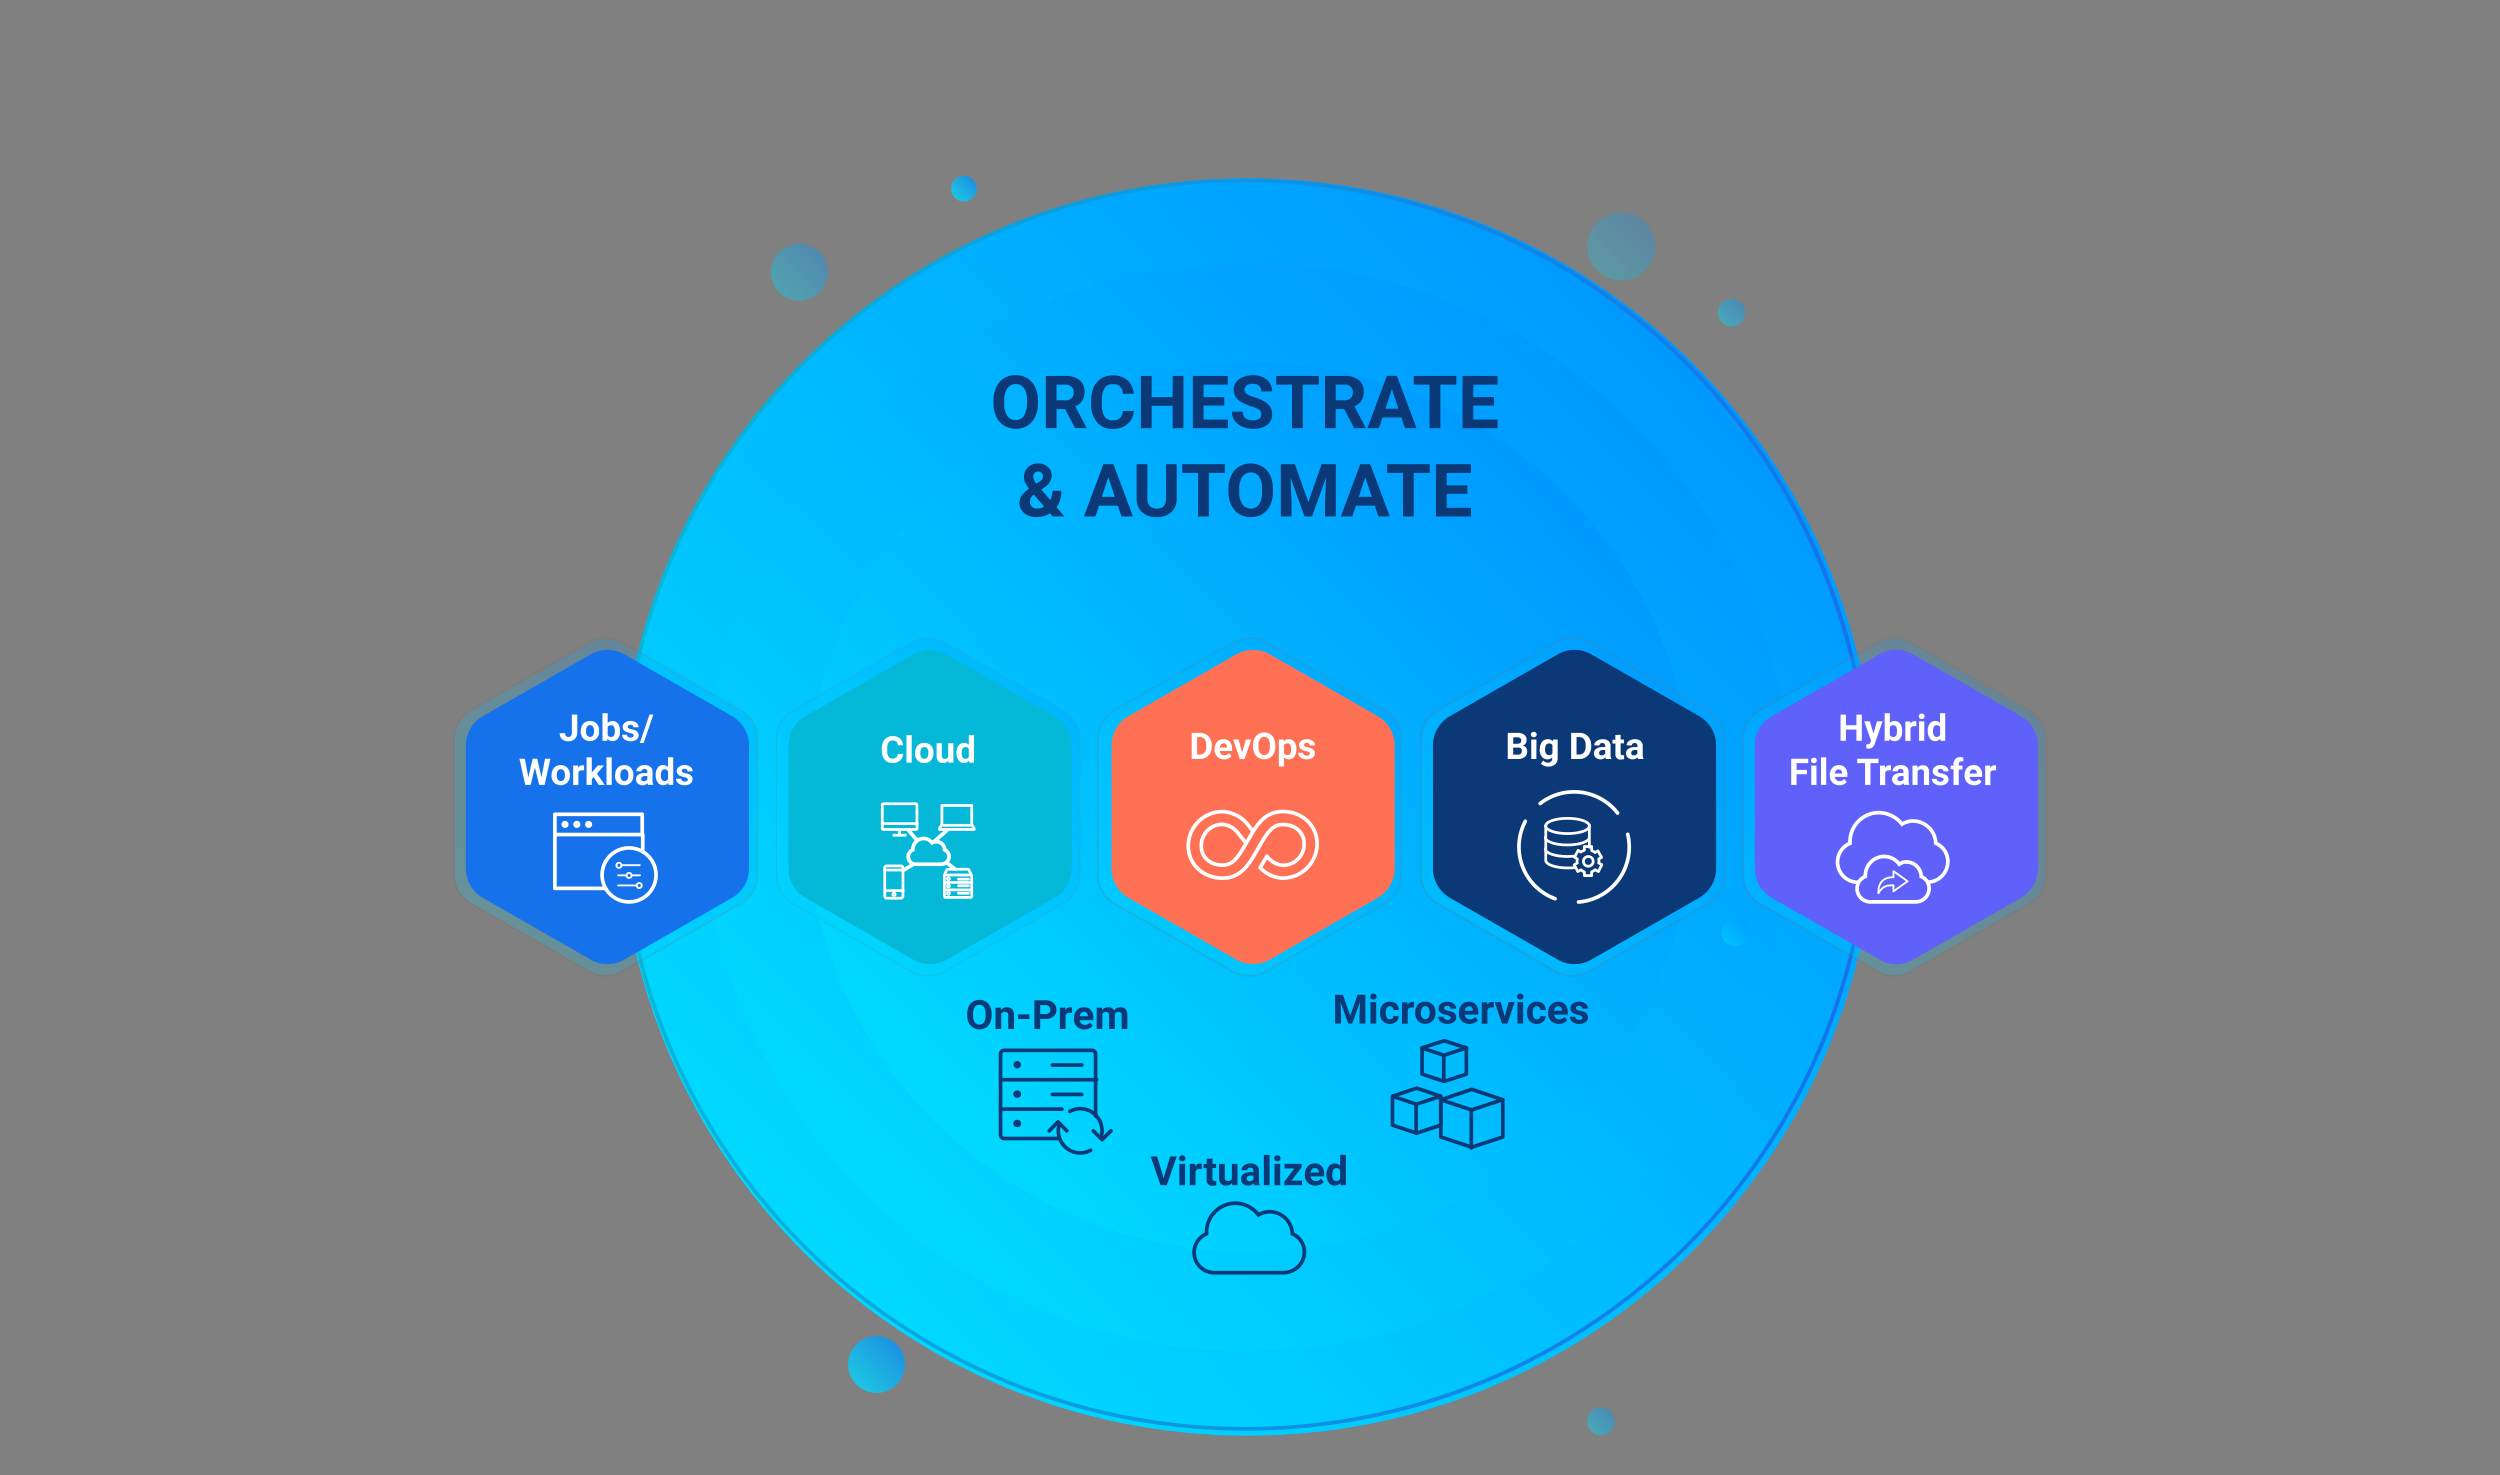 <svg id="Ebene_1" data-name="Ebene 1" xmlns="http://www.w3.org/2000/svg" xmlns:xlink="http://www.w3.org/1999/xlink" viewBox="0 0 800 472"><rect x="0" y="0" width="800" height="472" fill="#808080" stroke="none"/><defs><style>.cls-1{fill:url(#Unbenannter_Verlauf_4);}.cls-2{fill:url(#Unbenannter_Verlauf_4-2);}.cls-3{fill:url(#Unbenannter_Verlauf_6);}.cls-4,.cls-70,.cls-71,.cls-72,.cls-73,.cls-74,.cls-75,.cls-76{fill:none;}.cls-5{clip-path:url(#clip-path);}.cls-6{clip-path:url(#clip-path-3);}.cls-7{mask:url(#mask);}.cls-8{fill:url(#Unbenannter_Verlauf_21);}.cls-9{clip-path:url(#clip-path-4);}.cls-10{mask:url(#mask-2);}.cls-11{fill:url(#Unbenannter_Verlauf_21-2);}.cls-12{clip-path:url(#clip-path-5);}.cls-13{mask:url(#mask-3);}.cls-14{fill:url(#Unbenannter_Verlauf_21-3);}.cls-15{fill:url(#Unbenannter_Verlauf_7);}.cls-16{opacity:0.27;}.cls-16,.cls-20,.cls-30,.cls-37{isolation:isolate;}.cls-17{clip-path:url(#clip-path-7);}.cls-18{clip-path:url(#clip-path-8);}.cls-19{fill:url(#Unbenannter_Verlauf_21-4);}.cls-20{opacity:0.43;}.cls-21{clip-path:url(#clip-path-9);}.cls-22{clip-path:url(#clip-path-10);}.cls-23{fill:url(#Unbenannter_Verlauf_21-5);}.cls-24{clip-path:url(#clip-path-11);}.cls-25{clip-path:url(#clip-path-12);}.cls-26{fill:url(#Unbenannter_Verlauf_21-6);}.cls-27{clip-path:url(#clip-path-13);}.cls-28{clip-path:url(#clip-path-14);}.cls-29{fill:url(#Unbenannter_Verlauf_21-7);}.cls-30{opacity:0.77;}.cls-31{clip-path:url(#clip-path-15);}.cls-32{clip-path:url(#clip-path-16);}.cls-33{fill:url(#Unbenannter_Verlauf_21-8);}.cls-34{clip-path:url(#clip-path-17);}.cls-35{clip-path:url(#clip-path-18);}.cls-36{fill:url(#Unbenannter_Verlauf_21-9);}.cls-37{opacity:0.37;}.cls-38{clip-path:url(#clip-path-19);}.cls-39{clip-path:url(#clip-path-20);}.cls-40{fill:url(#Unbenannter_Verlauf_21-10);}.cls-41{clip-path:url(#clip-path-21);}.cls-42{clip-path:url(#clip-path-22);}.cls-43{fill:url(#Unbenannter_Verlauf_21-11);}.cls-44{clip-path:url(#clip-path-23);}.cls-45{clip-path:url(#clip-path-24);}.cls-46{fill:url(#Unbenannter_Verlauf_21-12);}.cls-47{opacity:0.2;}.cls-48{clip-path:url(#clip-path-25);}.cls-49{clip-path:url(#clip-path-26);}.cls-50{fill:url(#Unbenannter_Verlauf_21-13);}.cls-51{fill:#707070;}.cls-52{fill:#1672eb;}.cls-53{fill:#fff;}.cls-54{clip-path:url(#clip-path-27);}.cls-55{clip-path:url(#clip-path-28);}.cls-56{fill:url(#Unbenannter_Verlauf_21-14);}.cls-57{fill:#05b8d8;}.cls-58{clip-path:url(#clip-path-29);}.cls-59{clip-path:url(#clip-path-30);}.cls-60{fill:url(#Unbenannter_Verlauf_21-15);}.cls-61{fill:#ff7154;}.cls-62{clip-path:url(#clip-path-31);}.cls-63{clip-path:url(#clip-path-32);}.cls-64{fill:url(#Unbenannter_Verlauf_21-16);}.cls-65{fill:#0b3876;}.cls-66{clip-path:url(#clip-path-33);}.cls-67{clip-path:url(#clip-path-34);}.cls-68{fill:url(#Unbenannter_Verlauf_21-17);}.cls-69{fill:#6060fa;}.cls-70,.cls-71,.cls-72,.cls-73,.cls-74{stroke:#fff;}.cls-70,.cls-71,.cls-73,.cls-75{stroke-linecap:round;stroke-linejoin:round;}.cls-70,.cls-72,.cls-75,.cls-76{stroke-width:1.18px;}.cls-71{stroke-width:0.59px;}.cls-72,.cls-74,.cls-76{stroke-miterlimit:10;}.cls-73,.cls-74{stroke-width:0.88px;}.cls-75,.cls-76{stroke:#0b3876;}</style><linearGradient id="Unbenannter_Verlauf_4" x1="-0.46" y1="0.32" x2="0.13" y2="0.32" gradientTransform="translate(558.14 -45.43) scale(947.7)" gradientUnits="userSpaceOnUse"><stop offset="0" stop-color="#0d0d0d"/><stop offset="1" stop-color="#0d0d0d"/></linearGradient><linearGradient id="Unbenannter_Verlauf_4-2" x1="-0.56" y1="0.37" x2="0.03" y2="0.37" gradientTransform="translate(620.57 -45.43) scale(820.23)" xlink:href="#Unbenannter_Verlauf_4"/><linearGradient id="Unbenannter_Verlauf_6" x1="-0.73" y1="0.45" x2="-0.14" y2="0.45" gradientTransform="matrix(670.59, 0, 0, 670.59, 694.74, -45.15)" gradientUnits="userSpaceOnUse"><stop offset="0" stop-color="#191919"/><stop offset="1" stop-color="#191919"/></linearGradient><clipPath id="clip-path"><rect class="cls-4" x="23.44" y="23.01" width="753.11" height="465.99"/></clipPath><clipPath id="clip-path-3"><path class="cls-4" d="M198,258.26c0,111.13,90.09,201.22,201.22,201.22s201.22-90.09,201.22-201.22S510.38,57,399.25,57,198,147.12,198,258.26"/></clipPath><mask id="mask" x="-3.02" y="-144.01" width="804.54" height="804.54" maskUnits="userSpaceOnUse"><rect class="cls-1" x="114.74" y="-26.25" width="569.02" height="569.02" transform="translate(-67.66 348.2) rotate(-43.8)"/></mask><linearGradient id="Unbenannter_Verlauf_21" x1="-0.46" y1="0.32" x2="0.13" y2="0.32" gradientTransform="translate(558.14 -45.43) scale(947.7)" gradientUnits="userSpaceOnUse"><stop offset="0" stop-color="#00e5ff"/><stop offset="1" stop-color="#008cff"/></linearGradient><clipPath id="clip-path-4"><path class="cls-4" d="M225.09,258.26A174.16,174.16,0,1,0,399.25,84.1,174.16,174.16,0,0,0,225.09,258.26"/></clipPath><mask id="mask-2" x="51.09" y="-89.91" width="696.33" height="696.33" maskUnits="userSpaceOnUse"><rect class="cls-2" x="153.01" y="12.01" width="492.48" height="492.48" transform="translate(-67.66 348.2) rotate(-43.8)"/></mask><linearGradient id="Unbenannter_Verlauf_21-2" x1="-0.56" y1="0.37" x2="0.03" y2="0.37" gradientTransform="translate(620.57 -45.43) scale(820.23)" xlink:href="#Unbenannter_Verlauf_21"/><clipPath id="clip-path-5"><path class="cls-4" d="M257.45,258.26A142.39,142.39,0,1,0,399.84,115.87,142.39,142.39,0,0,0,257.45,258.26"/></clipPath><mask id="mask-3" x="115.19" y="-26.39" width="569.29" height="569.29" maskUnits="userSpaceOnUse"><rect class="cls-3" x="198.52" y="56.94" width="402.64" height="402.64" transform="translate(-67.5 348.61) rotate(-43.8)"/></mask><linearGradient id="Unbenannter_Verlauf_21-3" x1="-0.73" y1="0.45" x2="-0.14" y2="0.45" gradientTransform="matrix(670.59, 0, 0, 670.59, 694.74, -45.15)" xlink:href="#Unbenannter_Verlauf_21"/><linearGradient id="Unbenannter_Verlauf_7" x1="-0.14" y1="-0.95" x2="0.44" y2="-0.95" gradientTransform="matrix(682, 0, 0, -682, 296.39, -393.5)" gradientUnits="userSpaceOnUse"><stop offset="0" stop-color="#1672eb"/><stop offset="0" stop-color="#05b8d8"/><stop offset="0.38" stop-color="#0c9ce0"/><stop offset="1" stop-color="#1672eb"/><stop offset="1" stop-color="#1571e7"/><stop offset="1" stop-color="#0c67c3"/><stop offset="1" stop-color="#035ea3"/><stop offset="1" stop-color="#005b97"/></linearGradient><clipPath id="clip-path-7"><rect class="cls-4" x="507.9" y="68.02" width="21.77" height="21.77"/></clipPath><clipPath id="clip-path-8"><path class="cls-4" d="M518.79,68A10.89,10.89,0,1,1,507.9,78.9,10.88,10.88,0,0,1,518.79,68"/></clipPath><linearGradient id="Unbenannter_Verlauf_21-4" x1="-14.82" y1="6.56" x2="-14.23" y2="6.56" gradientTransform="matrix(51.26, 0, 0, 51.26, 1263.92, -257.46)" xlink:href="#Unbenannter_Verlauf_21"/><clipPath id="clip-path-9"><rect class="cls-4" x="507.9" y="450.46" width="8.83" height="8.83"/></clipPath><clipPath id="clip-path-10"><path class="cls-4" d="M512.32,450.46a4.41,4.41,0,1,1-4.42,4.41,4.41,4.41,0,0,1,4.42-4.41"/></clipPath><linearGradient id="Unbenannter_Verlauf_21-5" x1="-27.94" y1="7.2" x2="-27.35" y2="7.2" gradientTransform="translate(1087.05 305.21) scale(20.78)" xlink:href="#Unbenannter_Verlauf_21"/><clipPath id="clip-path-11"><rect class="cls-4" x="550.85" y="293.95" width="8.83" height="8.83"/></clipPath><clipPath id="clip-path-12"><path class="cls-4" d="M555.27,294a4.42,4.42,0,1,1-4.42,4.41,4.42,4.42,0,0,1,4.42-4.41"/></clipPath><linearGradient id="Unbenannter_Verlauf_21-6" x1="-32.63" y1="10" x2="-32.04" y2="10" gradientTransform="translate(1227.48 90.48) scale(20.78)" xlink:href="#Unbenannter_Verlauf_21"/><clipPath id="clip-path-13"><rect class="cls-4" x="549.68" y="95.67" width="8.83" height="8.83"/></clipPath><clipPath id="clip-path-14"><path class="cls-4" d="M554.09,95.67a4.41,4.41,0,1,1-4.41,4.41,4.4,4.4,0,0,1,4.41-4.41"/></clipPath><linearGradient id="Unbenannter_Verlauf_21-7" x1="-37.22" y1="14.85" x2="-36.64" y2="14.85" gradientTransform="translate(1321.72 -208.49) scale(20.78)" xlink:href="#Unbenannter_Verlauf_21"/><clipPath id="clip-path-15"><rect class="cls-4" x="271.38" y="427.51" width="18.24" height="18.24"/></clipPath><clipPath id="clip-path-16"><path class="cls-4" d="M280.5,427.51a9.12,9.12,0,1,1-9.12,9.12,9.12,9.12,0,0,1,9.12-9.12"/></clipPath><linearGradient id="Unbenannter_Verlauf_21-8" x1="-10.9" y1="6.31" x2="-10.31" y2="6.31" gradientTransform="translate(736.16 165.51) scale(42.95)" xlink:href="#Unbenannter_Verlauf_21"/><clipPath id="clip-path-17"><rect class="cls-4" x="615.57" y="259.82" width="18.24" height="18.24"/></clipPath><clipPath id="clip-path-18"><path class="cls-4" d="M624.69,259.82a9.12,9.12,0,1,1-9.12,9.12,9.12,9.12,0,0,1,9.12-9.12"/></clipPath><linearGradient id="Unbenannter_Verlauf_21-9" x1="-16.83" y1="4.4" x2="-16.25" y2="4.4" gradientTransform="translate(1335.35 79.82) scale(42.95)" xlink:href="#Unbenannter_Verlauf_21"/><clipPath id="clip-path-19"><rect class="cls-4" x="246.67" y="78.02" width="18.24" height="18.24"/></clipPath><clipPath id="clip-path-20"><path class="cls-4" d="M255.79,78a9.12,9.12,0,1,1-9.12,9.12A9.12,9.12,0,0,1,255.79,78"/></clipPath><linearGradient id="Unbenannter_Verlauf_21-10" x1="-14.55" y1="10.7" x2="-13.96" y2="10.7" gradientTransform="translate(868.21 -372.42) scale(42.95)" xlink:href="#Unbenannter_Verlauf_21"/><clipPath id="clip-path-21"><rect class="cls-4" x="157.82" y="259.24" width="8.24" height="8.24"/></clipPath><clipPath id="clip-path-22"><path class="cls-4" d="M161.94,259.24a4.12,4.12,0,1,1-4.12,4.11,4.11,4.11,0,0,1,4.12-4.11"/></clipPath><linearGradient id="Unbenannter_Verlauf_21-11" x1="-25.61" y1="21.45" x2="-25.02" y2="21.45" gradientTransform="translate(653.18 -152.67) scale(19.4)" xlink:href="#Unbenannter_Verlauf_21"/><clipPath id="clip-path-23"><rect class="cls-4" x="304.33" y="56.25" width="8.24" height="8.24"/></clipPath><clipPath id="clip-path-24"><path class="cls-4" d="M308.44,56.25a4.12,4.12,0,1,1-4.11,4.12,4.11,4.11,0,0,1,4.11-4.12"/></clipPath><linearGradient id="Unbenannter_Verlauf_21-12" x1="-34.49" y1="23.07" x2="-33.91" y2="23.07" gradientTransform="translate(971.95 -387.21) scale(19.4)" xlink:href="#Unbenannter_Verlauf_21"/><clipPath id="clip-path-25"><rect class="cls-4" x="144.94" y="203.86" width="97.67" height="108.75"/></clipPath><clipPath id="clip-path-26"><path class="cls-4" d="M193.48,312.3a10.64,10.64,0,0,1-5.31-1.42L150.3,289.16a10.7,10.7,0,0,1-5.36-9.26V236.57a10.7,10.7,0,0,1,5.36-9.26l37.87-21.72a10.64,10.64,0,0,1,10.62,0l37.87,21.72a10.64,10.64,0,0,1,5.36,9.26V279.9a10.64,10.64,0,0,1-5.36,9.26l-37.87,21.72a10.64,10.64,0,0,1-5.31,1.42"/></clipPath><linearGradient id="Unbenannter_Verlauf_21-13" x1="-1.87" y1="1.55" x2="-1.28" y2="1.55" gradientTransform="matrix(165, -176.24, 158.24, 183.78, 208.19, -305.88)" xlink:href="#Unbenannter_Verlauf_21"/><clipPath id="clip-path-27"><rect class="cls-4" x="248.29" y="203.99" width="97.43" height="108.48"/></clipPath><clipPath id="clip-path-28"><path class="cls-4" d="M297,312.31a10.64,10.64,0,0,1-5.31-1.42l-37.87-21.73a10.64,10.64,0,0,1-5.36-9.26V236.57a10.64,10.64,0,0,1,5.36-9.26l37.87-21.73a10.66,10.66,0,0,1,10.63,0l37.87,21.73a10.7,10.7,0,0,1,5.36,9.26V279.9a10.7,10.7,0,0,1-5.36,9.26l-37.87,21.73a10.7,10.7,0,0,1-5.32,1.42"/></clipPath><linearGradient id="Unbenannter_Verlauf_21-14" x1="-2.1" y1="1.34" x2="-1.51" y2="1.34" gradientTransform="matrix(165.02, -176.27, 158.26, 183.8, 384.12, -305.87)" xlink:href="#Unbenannter_Verlauf_21"/><clipPath id="clip-path-29"><rect class="cls-4" x="350.98" y="203.86" width="97.67" height="108.75"/></clipPath><clipPath id="clip-path-30"><path class="cls-4" d="M399.52,312.3a10.64,10.64,0,0,1-5.31-1.42l-37.87-21.72A10.7,10.7,0,0,1,351,279.9V236.57a10.7,10.7,0,0,1,5.36-9.26l37.87-21.72a10.64,10.64,0,0,1,10.62,0l37.87,21.72a10.7,10.7,0,0,1,5.36,9.26V279.9a10.7,10.7,0,0,1-5.36,9.26l-37.87,21.72a10.64,10.64,0,0,1-5.31,1.42"/></clipPath><linearGradient id="Unbenannter_Verlauf_21-15" x1="-2.32" y1="1.12" x2="-1.73" y2="1.12" gradientTransform="matrix(165, -176.24, 158.24, 183.78, 558.37, -305.88)" xlink:href="#Unbenannter_Verlauf_21"/><clipPath id="clip-path-31"><rect class="cls-4" x="454.42" y="203.86" width="97.67" height="108.75"/></clipPath><clipPath id="clip-path-32"><path class="cls-4" d="M503.55,312.3a10.67,10.67,0,0,1-5.31-1.42l-37.86-21.72A10.68,10.68,0,0,1,455,279.9V236.57a10.68,10.68,0,0,1,5.37-9.26l37.86-21.72a10.64,10.64,0,0,1,10.62,0l37.87,21.72a10.64,10.64,0,0,1,5.36,9.26V279.9a10.64,10.64,0,0,1-5.36,9.26l-37.87,21.72a10.64,10.64,0,0,1-5.31,1.42"/></clipPath><linearGradient id="Unbenannter_Verlauf_21-16" x1="-2.55" y1="0.9" x2="-1.96" y2="0.9" gradientTransform="matrix(165, -176.24, 158.24, 183.78, 735.19, -305.88)" xlink:href="#Unbenannter_Verlauf_21"/><clipPath id="clip-path-33"><rect class="cls-4" x="557.39" y="203.86" width="97.67" height="108.75"/></clipPath><clipPath id="clip-path-34"><path class="cls-4" d="M605.93,312.3a10.64,10.64,0,0,1-5.31-1.42l-37.87-21.72a10.7,10.7,0,0,1-5.36-9.26V236.57a10.7,10.7,0,0,1,5.36-9.26l37.87-21.72a10.64,10.64,0,0,1,10.62,0l37.87,21.72a10.7,10.7,0,0,1,5.36,9.26V279.9a10.7,10.7,0,0,1-5.36,9.26l-37.87,21.72a10.64,10.64,0,0,1-5.31,1.42"/></clipPath><linearGradient id="Unbenannter_Verlauf_21-17" x1="-2.78" y1="0.68" x2="-2.19" y2="0.68" gradientTransform="matrix(165, -176.24, 158.24, 183.78, 909.19, -305.88)" xlink:href="#Unbenannter_Verlauf_21"/></defs><g class="cls-5"><g class="cls-5"><g class="cls-6"><g class="cls-7"><rect class="cls-8" x="114.74" y="-26.25" width="569.02" height="569.02" transform="translate(-67.66 348.2) rotate(-43.8)"/></g></g><g class="cls-9"><g class="cls-10"><rect class="cls-11" x="153.01" y="12.01" width="492.48" height="492.48" transform="translate(-67.66 348.2) rotate(-43.8)"/></g></g><g class="cls-12"><g class="cls-13"><rect class="cls-14" x="198.52" y="56.94" width="402.64" height="402.64" transform="translate(-67.5 348.61) rotate(-43.8)"/></g></g><g class="cls-5"><path class="cls-15" d="M398.47,57.72v-.59c110.64,0,200.34,89.7,200.34,200.34s-89.7,200.34-200.34,200.34S198.13,368.12,198.13,257.47,287.82,57.13,398.47,57.13v1.18A199.16,199.16,0,1,0,597.63,257.47,199.42,199.42,0,0,0,398.47,58.31Z"/><g class="cls-16"><g class="cls-17"><g class="cls-18"><rect class="cls-19" x="503.4" y="63.51" width="30.78" height="30.78" transform="translate(89.74 381.04) rotate(-43.8)"/></g></g></g><g class="cls-20"><g class="cls-21"><g class="cls-22"><rect class="cls-23" x="506.08" y="448.63" width="12.48" height="12.48" transform="translate(-172.29 481.17) rotate(-43.8)"/></g></g></g><g class="cls-20"><g class="cls-24"><g class="cls-25"><rect class="cls-26" x="549.03" y="292.12" width="12.48" height="12.48" transform="translate(-52.01 467.35) rotate(-43.8)"/></g></g></g><g class="cls-20"><g class="cls-27"><g class="cls-28"><rect class="cls-29" x="547.85" y="93.84" width="12.48" height="12.48" transform="translate(84.9 411.37) rotate(-43.8)"/></g></g></g><g class="cls-30"><g class="cls-31"><g class="cls-32"><rect class="cls-33" x="267.6" y="423.74" width="25.79" height="25.79" transform="translate(-224.17 315.64) rotate(-43.8)"/></g></g></g><g class="cls-30"><g class="cls-34"><g class="cls-35"><rect class="cls-36" x="611.8" y="256.05" width="25.79" height="25.79" transform="translate(-12.33 507.22) rotate(-43.8)"/></g></g></g><g class="cls-37"><g class="cls-38"><g class="cls-39"><rect class="cls-40" x="242.89" y="74.24" width="25.79" height="25.79" transform="translate(10.86 201.29) rotate(-43.8)"/></g></g></g><g class="cls-30"><g class="cls-41"><g class="cls-42"><rect class="cls-43" x="156.12" y="257.53" width="11.65" height="11.65" transform="translate(-137.22 185.37) rotate(-43.8)"/></g></g></g><g class="cls-30"><g class="cls-44"><g class="cls-45"><rect class="cls-46" x="302.62" y="54.54" width="11.65" height="11.65" transform="translate(44.04 230.29) rotate(-43.8)"/></g></g></g><g class="cls-47"><g class="cls-48"><g class="cls-49"><polygon class="cls-50" points="191.45 366.32 290.52 260.5 195.51 150.15 96.44 255.97 191.45 366.32"/></g><path class="cls-51" d="M193.78,204.48a10.51,10.51,0,0,0-5.22,1.39l-37.77,21.67a10.46,10.46,0,0,0-5.26,9.09v43.22a10.46,10.46,0,0,0,5.26,9.08l37.77,21.67a10.48,10.48,0,0,0,10.43,0l37.77-21.67a10.4,10.4,0,0,0,3.85-3.83,10.54,10.54,0,0,0,1.41-5.25V236.63a10.55,10.55,0,0,0-1.41-5.26,10.4,10.4,0,0,0-3.85-3.83L199,205.87a10.47,10.47,0,0,0-5.21-1.39m0-.62a10.91,10.91,0,0,1,5.41,1.44l38,21.79a10.85,10.85,0,0,1,5.45,9.41V280a10.85,10.85,0,0,1-5.45,9.41l-38,21.79a10.88,10.88,0,0,1-10.82,0l-38-21.79a10.85,10.85,0,0,1-5.45-9.41V236.5a10.85,10.85,0,0,1,5.45-9.41l38-21.79a10.85,10.85,0,0,1,5.41-1.44"/></g></g><path class="cls-52" d="M189,209.4a10.79,10.79,0,0,1,10.77,0l34.47,19.75a10.84,10.84,0,0,1,5.45,9.41v39.36a10.84,10.84,0,0,1-5.45,9.4l-34.46,19.75a10.83,10.83,0,0,1-10.79,0l-34.46-19.75a10.84,10.84,0,0,1-5.45-9.4V238.55a10.84,10.84,0,0,1,5.45-9.4Z"/><path class="cls-53" d="M183,228.68h1.73v5.79a2.74,2.74,0,0,1-.36,1.41,2.41,2.41,0,0,1-1,1,3.1,3.1,0,0,1-1.45.33,3,3,0,0,1-2.07-.67,2.49,2.49,0,0,1-.74-1.92h1.74a1.3,1.3,0,0,0,.26.91,1,1,0,0,0,.81.3,1,1,0,0,0,.79-.34,1.48,1.48,0,0,0,.29-1Z"/><path class="cls-53" d="M185.87,233.88a3.64,3.64,0,0,1,.36-1.65,2.6,2.6,0,0,1,1-1.12,3,3,0,0,1,1.55-.4,2.83,2.83,0,0,1,2.05.77,3.1,3.1,0,0,1,.89,2.09V234a3.24,3.24,0,0,1-.8,2.3,3.09,3.09,0,0,1-4.28,0,3.31,3.31,0,0,1-.81-2.35Zm1.66.12a2.32,2.32,0,0,0,.34,1.35,1.19,1.19,0,0,0,1.89,0,2.51,2.51,0,0,0,.34-1.48,2.28,2.28,0,0,0-.34-1.35,1.09,1.09,0,0,0-.95-.48,1.07,1.07,0,0,0-.94.48,2.57,2.57,0,0,0-.34,1.47"/><path class="cls-53" d="M198.39,234a3.71,3.71,0,0,1-.64,2.33,2.1,2.1,0,0,1-1.78.84,2,2,0,0,1-1.62-.78l-.07.67h-1.49v-8.83h1.66v3.17a1.88,1.88,0,0,1,1.51-.68,2.12,2.12,0,0,1,1.78.84,3.77,3.77,0,0,1,.65,2.35Zm-1.66-.12a2.46,2.46,0,0,0-.3-1.37,1,1,0,0,0-.89-.44,1.1,1.1,0,0,0-1.09.65v2.46a1.11,1.11,0,0,0,1.1.65,1,1,0,0,0,1.06-.79,4.13,4.13,0,0,0,.12-1.16"/><path class="cls-53" d="M202.78,235.33a.52.52,0,0,0-.3-.48,3.61,3.61,0,0,0-1-.32c-1.48-.31-2.22-.93-2.22-1.88a1.7,1.7,0,0,1,.69-1.38,2.74,2.74,0,0,1,1.79-.56,3,3,0,0,1,1.9.56,1.76,1.76,0,0,1,.71,1.45h-1.66a.81.81,0,0,0-.23-.59,1.23,1.23,0,0,0-1.37,0,.56.56,0,0,0-.23.48.49.49,0,0,0,.26.44,2.45,2.45,0,0,0,.88.3,6.27,6.27,0,0,1,1.05.28,1.72,1.72,0,0,1,1.31,1.67,1.6,1.6,0,0,1-.73,1.37,3.12,3.12,0,0,1-1.88.53,3.23,3.23,0,0,1-1.39-.28,2.33,2.33,0,0,1-.95-.76,1.81,1.81,0,0,1-.35-1.05h1.58a.85.85,0,0,0,.33.68,1.32,1.32,0,0,0,.81.23,1.19,1.19,0,0,0,.72-.18.55.55,0,0,0,.25-.47"/><polygon class="cls-53" points="205.98 237.76 204.75 237.76 207.83 228.68 209.06 228.68 205.98 237.76"/><polygon class="cls-53" points="173.28 248.75 174.41 242.8 176.12 242.8 174.27 251.17 172.53 251.17 171.17 245.57 169.81 251.17 168.07 251.17 166.22 242.8 167.94 242.8 169.07 248.74 170.45 242.8 171.91 242.8 173.28 248.75"/><path class="cls-53" d="M176.51,248a3.77,3.77,0,0,1,.35-1.65,2.66,2.66,0,0,1,1-1.12,3,3,0,0,1,1.55-.4,2.86,2.86,0,0,1,2.06.77,3.11,3.11,0,0,1,.89,2.1v.42a3.29,3.29,0,0,1-.8,2.3,3.11,3.11,0,0,1-4.29,0,3.34,3.34,0,0,1-.8-2.34Zm1.66.12a2.32,2.32,0,0,0,.33,1.35,1.08,1.08,0,0,0,1,.47,1.1,1.1,0,0,0,.94-.46,2.58,2.58,0,0,0,.34-1.48,2.36,2.36,0,0,0-.34-1.35,1.12,1.12,0,0,0-1-.48,1.08,1.08,0,0,0-.94.48,2.58,2.58,0,0,0-.33,1.47"/><path class="cls-53" d="M186.91,246.51a4.54,4.54,0,0,0-.59,0,1.22,1.22,0,0,0-1.24.64v4.07h-1.66V245H185l0,.74a1.53,1.53,0,0,1,1.38-.86,1.77,1.77,0,0,1,.52.08Z"/><polygon class="cls-53" points="189.97 248.67 189.37 249.27 189.37 251.17 187.71 251.17 187.71 242.34 189.37 242.34 189.37 247.23 189.69 246.82 191.29 244.95 193.28 244.95 191.03 247.54 193.48 251.17 191.57 251.17 189.97 248.67"/><rect class="cls-53" x="194.08" y="242.34" width="1.67" height="8.83"/><path class="cls-53" d="M196.86,248a3.64,3.64,0,0,1,.36-1.65,2.63,2.63,0,0,1,1-1.12,3.07,3.07,0,0,1,1.56-.4,2.83,2.83,0,0,1,2,.77,3.11,3.11,0,0,1,.89,2.1v.42a3.29,3.29,0,0,1-.8,2.3,3.11,3.11,0,0,1-4.29,0,3.34,3.34,0,0,1-.8-2.34Zm1.66.12a2.32,2.32,0,0,0,.33,1.35,1.2,1.2,0,0,0,1.9,0,2.51,2.51,0,0,0,.34-1.48,2.28,2.28,0,0,0-.34-1.35,1.18,1.18,0,0,0-1.9,0,2.58,2.58,0,0,0-.33,1.47"/><path class="cls-53" d="M207.37,251.17a2,2,0,0,1-.16-.56,2,2,0,0,1-1.57.67,2.16,2.16,0,0,1-1.51-.53,1.69,1.69,0,0,1-.6-1.33,1.75,1.75,0,0,1,.73-1.52,3.6,3.6,0,0,1,2.12-.53h.76V247a1,1,0,0,0-.22-.69.88.88,0,0,0-.7-.26,1,1,0,0,0-.66.21.66.66,0,0,0-.24.55h-1.66a1.61,1.61,0,0,1,.34-1,2.1,2.1,0,0,1,.94-.72,3.32,3.32,0,0,1,1.37-.27,2.74,2.74,0,0,1,1.82.58,2,2,0,0,1,.68,1.62v2.7a2.94,2.94,0,0,0,.24,1.34v.1ZM206,250a1.42,1.42,0,0,0,.68-.16,1.09,1.09,0,0,0,.46-.44v-1.07h-.62c-.83,0-1.28.29-1.33.86v.1a.66.66,0,0,0,.21.51.89.89,0,0,0,.6.2"/><path class="cls-53" d="M209.82,248a3.75,3.75,0,0,1,.65-2.31,2.12,2.12,0,0,1,1.79-.87,1.93,1.93,0,0,1,1.5.68v-3.17h1.66v8.83h-1.5l-.08-.66a2,2,0,0,1-1.59.77,2.12,2.12,0,0,1-1.76-.86,3.84,3.84,0,0,1-.67-2.41m1.66.13a2.39,2.39,0,0,0,.31,1.34,1,1,0,0,0,.88.46,1.1,1.1,0,0,0,1.09-.65v-2.45a1.1,1.1,0,0,0-1.08-.66c-.8,0-1.2.66-1.2,2"/><path class="cls-53" d="M220.08,249.45a.54.54,0,0,0-.3-.48,3.33,3.33,0,0,0-1-.31q-2.22-.47-2.22-1.89a1.7,1.7,0,0,1,.69-1.38,2.76,2.76,0,0,1,1.79-.56,3,3,0,0,1,1.9.56,1.77,1.77,0,0,1,.71,1.45H220a.82.82,0,0,0-.23-.59,1,1,0,0,0-.72-.23,1,1,0,0,0-.65.19.56.56,0,0,0-.23.48.54.54,0,0,0,.26.45,2.7,2.7,0,0,0,.88.29,6.27,6.27,0,0,1,1,.28,1.72,1.72,0,0,1,1.31,1.67,1.63,1.63,0,0,1-.73,1.38,3.12,3.12,0,0,1-1.88.52,3.26,3.26,0,0,1-1.39-.28,2.33,2.33,0,0,1-.95-.76,1.78,1.78,0,0,1-.34-1.05H218a.88.88,0,0,0,.33.68,1.32,1.32,0,0,0,.81.23,1.19,1.19,0,0,0,.72-.18.55.55,0,0,0,.25-.47"/><g class="cls-47"><g class="cls-54"><g class="cls-55"><polygon class="cls-56" points="294.97 366.33 394.06 260.5 299.04 150.14 199.95 255.97 294.97 366.33"/></g><path class="cls-51" d="M297,204.33a10.46,10.46,0,0,0-5.23,1.4L253.9,227.45a10.54,10.54,0,0,0-5.28,9.12V279.9A10.54,10.54,0,0,0,253.9,289l37.87,21.73a10.53,10.53,0,0,0,10.46,0L340.1,289a10.48,10.48,0,0,0,5.28-9.12V236.57a10.48,10.48,0,0,0-5.28-9.12l-37.87-21.72a10.46,10.46,0,0,0-5.23-1.4m0-.34a10.82,10.82,0,0,1,5.4,1.44l37.87,21.73a10.84,10.84,0,0,1,5.45,9.41V279.9a10.84,10.84,0,0,1-5.45,9.41L302.4,311a10.83,10.83,0,0,1-10.79,0l-37.88-21.73a10.83,10.83,0,0,1-5.44-9.41V236.57a10.83,10.83,0,0,1,5.44-9.41l37.88-21.73A10.81,10.81,0,0,1,297,204"/></g></g><path class="cls-57" d="M292.24,209.4a10.81,10.81,0,0,1,10.78,0l34.46,19.75a10.84,10.84,0,0,1,5.45,9.41v39.36a10.84,10.84,0,0,1-5.45,9.4L303,307.07a10.81,10.81,0,0,1-10.78,0l-34.47-19.75a10.84,10.84,0,0,1-5.45-9.4V238.55a10.84,10.84,0,0,1,5.45-9.4Z"/><path class="cls-53" d="M289,241.26a3,3,0,0,1-1,2.13,3.54,3.54,0,0,1-2.37.77,3.16,3.16,0,0,1-2.53-1.08,4.45,4.45,0,0,1-.92-3v-.52a4.9,4.9,0,0,1,.43-2.12,3.16,3.16,0,0,1,1.21-1.41,3.4,3.4,0,0,1,1.84-.49,3.45,3.45,0,0,1,2.33.77,3.19,3.19,0,0,1,1,2.18h-1.72a1.71,1.71,0,0,0-.45-1.17,1.64,1.64,0,0,0-1.18-.37,1.46,1.46,0,0,0-1.29.62,3.43,3.43,0,0,0-.44,1.91v.64a3.66,3.66,0,0,0,.41,2,1.41,1.41,0,0,0,1.29.62,1.74,1.74,0,0,0,1.2-.36,1.66,1.66,0,0,0,.45-1.13Z"/><rect class="cls-53" x="290.07" y="235.22" width="1.67" height="8.83"/><path class="cls-53" d="M292.85,240.88a3.67,3.67,0,0,1,.35-1.65,2.66,2.66,0,0,1,1-1.12,3,3,0,0,1,1.55-.39,2.83,2.83,0,0,1,2.06.77,3.07,3.07,0,0,1,.88,2.09V241a3.26,3.26,0,0,1-.79,2.3,2.82,2.82,0,0,1-2.15.86,2.76,2.76,0,0,1-2.14-.86,3.28,3.28,0,0,1-.8-2.34Zm1.66.12a2.38,2.38,0,0,0,.33,1.36,1.2,1.2,0,0,0,1.89,0,2.51,2.51,0,0,0,.34-1.48,2.28,2.28,0,0,0-.34-1.35,1.17,1.17,0,0,0-1.89,0,2.62,2.62,0,0,0-.33,1.47"/><path class="cls-53" d="M303.48,243.42a2.1,2.1,0,0,1-1.7.74,2,2,0,0,1-1.53-.57,2.43,2.43,0,0,1-.53-1.69v-4.07h1.66v4c0,.65.29,1,.88,1a1.19,1.19,0,0,0,1.16-.58v-4.41h1.67v6.22h-1.56Z"/><path class="cls-53" d="M306.08,240.89a3.69,3.69,0,0,1,.66-2.31,2.09,2.09,0,0,1,1.78-.86,1.92,1.92,0,0,1,1.5.67v-3.17h1.67v8.83h-1.5l-.08-.66a2,2,0,0,1-1.6.77,2.12,2.12,0,0,1-1.76-.86,3.84,3.84,0,0,1-.67-2.41m1.66.13a2.48,2.48,0,0,0,.31,1.34,1,1,0,0,0,.88.46,1.1,1.1,0,0,0,1.09-.65v-2.45a1.1,1.1,0,0,0-1.08-.65q-1.2,0-1.2,2"/><g class="cls-47"><g class="cls-58"><g class="cls-59"><polygon class="cls-60" points="397.49 366.32 496.56 260.5 401.55 150.15 302.48 255.97 397.49 366.32"/></g><path class="cls-51" d="M399.81,204.48a10.5,10.5,0,0,0-5.21,1.39l-37.77,21.67a10.4,10.4,0,0,0-3.85,3.83,10.55,10.55,0,0,0-1.41,5.26v43.22A10.54,10.54,0,0,0,353,285.1a10.4,10.4,0,0,0,3.85,3.83L394.6,310.6a10.48,10.48,0,0,0,10.43,0l37.77-21.67a10.46,10.46,0,0,0,5.26-9.08V236.63a10.46,10.46,0,0,0-5.26-9.09L405,205.87a10.51,10.51,0,0,0-5.22-1.39m.59-.62a8.82,8.82,0,0,1,4.82,1.44l38,21.79a10.85,10.85,0,0,1,5.45,9.41V280a10.85,10.85,0,0,1-5.45,9.41l-38,21.79a10.88,10.88,0,0,1-10.82,0l-38-21.79A10.85,10.85,0,0,1,351,280V236.5a10.85,10.85,0,0,1,5.45-9.41l38-21.79a13.19,13.19,0,0,1,6-1.44"/></g></g><path class="cls-61" d="M395.6,209.4a10.81,10.81,0,0,1,10.78,0l34.46,19.75a10.83,10.83,0,0,1,5.46,9.41v39.36a10.84,10.84,0,0,1-5.45,9.4l-34.47,19.75a10.81,10.81,0,0,1-10.78,0l-34.46-19.75a10.84,10.84,0,0,1-5.45-9.4V238.55a10.84,10.84,0,0,1,5.45-9.4Z"/><path class="cls-53" d="M381.35,242.87v-8.36h2.57a3.93,3.93,0,0,1,2,.49,3.37,3.37,0,0,1,1.35,1.42,4.29,4.29,0,0,1,.49,2.08v.38a4.4,4.4,0,0,1-.48,2.08,3.52,3.52,0,0,1-1.35,1.41,3.92,3.92,0,0,1-2,.5Zm1.72-7v5.59h.83a1.88,1.88,0,0,0,1.55-.66,3,3,0,0,0,.55-1.9v-.44a3,3,0,0,0-.53-1.93,1.87,1.87,0,0,0-1.55-.66Z"/><path class="cls-53" d="M391.75,243a3.06,3.06,0,0,1-2.23-.84,3,3,0,0,1-.86-2.24v-.16a3.76,3.76,0,0,1,.36-1.67,2.66,2.66,0,0,1,1-1.14,2.84,2.84,0,0,1,1.51-.4,2.61,2.61,0,0,1,2,.8,3.27,3.27,0,0,1,.73,2.28v.68h-3.95a1.53,1.53,0,0,0,.48,1,1.49,1.49,0,0,0,1,.37,1.78,1.78,0,0,0,1.5-.7l.81.92a2.5,2.5,0,0,1-1,.82,3.27,3.27,0,0,1-1.41.3m-.19-5.11a1,1,0,0,0-.8.33,1.76,1.76,0,0,0-.4,1h2.31V239a1.21,1.21,0,0,0-.3-.86,1.06,1.06,0,0,0-.81-.3"/><polygon class="cls-53" points="397.5 240.84 398.65 236.65 400.39 236.65 398.29 242.87 396.71 242.87 394.61 236.65 396.34 236.65 397.5 240.84"/><path class="cls-53" d="M408.1,238.88a5,5,0,0,1-.44,2.16,3.26,3.26,0,0,1-1.25,1.44,3.42,3.42,0,0,1-1.86.51,3.55,3.55,0,0,1-1.86-.5,3.38,3.38,0,0,1-1.26-1.43,4.85,4.85,0,0,1-.45-2.14v-.41a5,5,0,0,1,.44-2.17,3.38,3.38,0,0,1,1.26-1.45,3.71,3.71,0,0,1,3.72,0,3.38,3.38,0,0,1,1.26,1.45,5,5,0,0,1,.44,2.16Zm-1.75-.38a3.46,3.46,0,0,0-.47-2,1.65,1.65,0,0,0-2.68,0,3.56,3.56,0,0,0-.48,2v.41a3.64,3.64,0,0,0,.47,2,1.54,1.54,0,0,0,1.36.7,1.5,1.5,0,0,0,1.33-.68,3.49,3.49,0,0,0,.47-2Z"/><path class="cls-53" d="M414.84,239.82a3.76,3.76,0,0,1-.65,2.3,2.09,2.09,0,0,1-1.76.87,2,2,0,0,1-1.53-.66v2.93h-1.66v-8.61h1.54l.06.61a2,2,0,0,1,1.58-.72,2.09,2.09,0,0,1,1.78.85,3.8,3.8,0,0,1,.64,2.34Zm-1.66-.12a2.39,2.39,0,0,0-.31-1.34,1,1,0,0,0-.89-.47,1.1,1.1,0,0,0-1.08.6V241a1.12,1.12,0,0,0,1.09.62c.79,0,1.19-.65,1.19-2"/><path class="cls-53" d="M419.24,241.15a.53.53,0,0,0-.31-.48,3.57,3.57,0,0,0-1-.31c-1.48-.31-2.22-.94-2.22-1.88a1.73,1.73,0,0,1,.68-1.39,2.78,2.78,0,0,1,1.8-.55,2.92,2.92,0,0,1,1.89.56,1.73,1.73,0,0,1,.71,1.44h-1.66a.76.76,0,0,0-.23-.58,1,1,0,0,0-.72-.24,1,1,0,0,0-.64.19.59.59,0,0,0-.23.49.49.49,0,0,0,.26.44,2.61,2.61,0,0,0,.88.29,8.84,8.84,0,0,1,1,.28,1.72,1.72,0,0,1,1.32,1.67,1.62,1.62,0,0,1-.73,1.38,3.14,3.14,0,0,1-1.88.53,3.38,3.38,0,0,1-1.39-.28,2.28,2.28,0,0,1-1-.77,1.77,1.77,0,0,1-.35-1.05h1.58a.84.84,0,0,0,.32.68,1.31,1.31,0,0,0,.82.24,1.19,1.19,0,0,0,.72-.18.58.58,0,0,0,.25-.48"/><g class="cls-47"><g class="cls-62"><g class="cls-63"><polygon class="cls-64" points="501.52 366.32 600.59 260.5 505.58 150.15 406.51 255.97 501.52 366.32"/></g><path class="cls-51" d="M503.26,204.48a10.51,10.51,0,0,0-5.22,1.39l-37.76,21.67a10.44,10.44,0,0,0-5.27,9.09v43.22a10.44,10.44,0,0,0,5.27,9.08L498,310.6a10.48,10.48,0,0,0,10.43,0l37.77-21.67a10.49,10.49,0,0,0,5.27-9.08V236.63a10.49,10.49,0,0,0-5.27-9.09l-37.77-21.67a10.45,10.45,0,0,0-5.21-1.39m0-.62a10.88,10.88,0,0,1,5.41,1.44l38,21.79a10.84,10.84,0,0,1,5.44,9.41V280a10.84,10.84,0,0,1-5.44,9.41l-38,21.79a10.88,10.88,0,0,1-10.82,0l-38-21.79a10.85,10.85,0,0,1-5.45-9.41V236.5a10.85,10.85,0,0,1,5.45-9.41l38-21.79a10.85,10.85,0,0,1,5.41-1.44"/></g></g><path class="cls-65" d="M498.46,209.4a10.81,10.81,0,0,1,10.78,0l34.46,19.75a10.84,10.84,0,0,1,5.45,9.41v39.36a10.84,10.84,0,0,1-5.45,9.4l-34.46,19.75a10.83,10.83,0,0,1-10.79,0L464,287.32a10.84,10.84,0,0,1-5.45-9.4V238.55a10.84,10.84,0,0,1,5.45-9.4Z"/><path class="cls-53" d="M482.48,242.87v-8.36h2.94a3.86,3.86,0,0,1,2.31.58,2,2,0,0,1,.78,1.71,1.88,1.88,0,0,1-.31,1.08,1.9,1.9,0,0,1-.88.69,1.71,1.71,0,0,1,1,.65,1.88,1.88,0,0,1,.37,1.19,2.18,2.18,0,0,1-.77,1.83,3.48,3.48,0,0,1-2.19.63Zm1.73-4.86h1.27c.87,0,1.31-.36,1.31-1a1,1,0,0,0-.33-.82,1.71,1.71,0,0,0-1-.25h-1.21Zm0,1.22v2.26h1.48a1.46,1.46,0,0,0,.95-.29,1,1,0,0,0,.34-.81,1,1,0,0,0-1.19-1.16Z"/><path class="cls-53" d="M489.87,235.05a.85.85,0,0,1,.25-.62,1,1,0,0,1,.68-.24.94.94,0,0,1,.68.24.82.82,0,0,1,.26.62.84.84,0,0,1-.26.62,1.07,1.07,0,0,1-1.35,0,.84.84,0,0,1-.26-.62m1.77,7.82H490v-6.22h1.67Z"/><path class="cls-53" d="M492.76,239.72a3.61,3.61,0,0,1,.69-2.31,2.19,2.19,0,0,1,1.83-.87,1.93,1.93,0,0,1,1.59.7l.07-.59h1.51v6a2.7,2.7,0,0,1-.37,1.42A2.35,2.35,0,0,1,497,245a3.63,3.63,0,0,1-1.57.32,3.4,3.4,0,0,1-1.33-.27,2.46,2.46,0,0,1-1-.71l.74-1a1.94,1.94,0,0,0,1.5.7,1.4,1.4,0,0,0,1-.36,1.3,1.3,0,0,0,.37-1v-.33a1.93,1.93,0,0,1-1.51.65,2.2,2.2,0,0,1-1.81-.88,3.64,3.64,0,0,1-.7-2.32Zm1.66.12a2.33,2.33,0,0,0,.34,1.33,1.09,1.09,0,0,0,.93.48,1.16,1.16,0,0,0,1.09-.57v-2.62a1.15,1.15,0,0,0-1.07-.57,1.07,1.07,0,0,0-.94.49,2.51,2.51,0,0,0-.35,1.46"/><path class="cls-53" d="M502.76,242.87v-8.36h2.58a3.92,3.92,0,0,1,2,.49,3.45,3.45,0,0,1,1.36,1.42,4.4,4.4,0,0,1,.49,2.08v.38a4.4,4.4,0,0,1-.48,2.08,3.48,3.48,0,0,1-1.36,1.41,3.92,3.92,0,0,1-2,.5Zm1.73-7v5.59h.83a1.86,1.86,0,0,0,1.54-.66,3,3,0,0,0,.55-1.9v-.44a3,3,0,0,0-.53-1.93,1.86,1.86,0,0,0-1.54-.66Z"/><path class="cls-53" d="M513.9,242.87a1.87,1.87,0,0,1-.16-.56,2,2,0,0,1-1.57.68,2.23,2.23,0,0,1-1.52-.53,1.72,1.72,0,0,1-.6-1.34,1.75,1.75,0,0,1,.74-1.51,3.57,3.57,0,0,1,2.11-.54h.77v-.35a1.06,1.06,0,0,0-.22-.69.88.88,0,0,0-.7-.26,1,1,0,0,0-.66.2.68.68,0,0,0-.24.55h-1.66a1.69,1.69,0,0,1,.33-1,2.35,2.35,0,0,1,1-.72,3.47,3.47,0,0,1,1.36-.26,2.7,2.7,0,0,1,1.83.58,2,2,0,0,1,.67,1.62v2.69a3.06,3.06,0,0,0,.25,1.34v.1Zm-1.37-1.15a1.43,1.43,0,0,0,.68-.17,1.09,1.09,0,0,0,.46-.44V240h-.62c-.83,0-1.28.29-1.33.87V241a.67.67,0,0,0,.22.51.84.84,0,0,0,.6.21"/><path class="cls-53" d="M518.6,235.13v1.52h1.06v1.22H518.6V241a.75.75,0,0,0,.13.5.67.67,0,0,0,.51.15,3.32,3.32,0,0,0,.48,0v1.26a3.37,3.37,0,0,1-1,.15,1.58,1.58,0,0,1-1.78-1.77v-3.35H516v-1.22h.91v-1.52Z"/><path class="cls-53" d="M524.19,242.87a1.85,1.85,0,0,1-.17-.56,2,2,0,0,1-1.57.68,2.21,2.21,0,0,1-1.51-.53,1.72,1.72,0,0,1-.6-1.34,1.75,1.75,0,0,1,.73-1.51,3.62,3.62,0,0,1,2.12-.54H524v-.35a1,1,0,0,0-.22-.69.88.88,0,0,0-.7-.26,1,1,0,0,0-.65.2.68.68,0,0,0-.24.55h-1.66a1.69,1.69,0,0,1,.33-1,2.32,2.32,0,0,1,.94-.72,3.52,3.52,0,0,1,1.37-.26,2.67,2.67,0,0,1,1.82.58,2,2,0,0,1,.68,1.62v2.69a2.8,2.8,0,0,0,.25,1.34v.1Zm-1.38-1.15a1.4,1.4,0,0,0,.68-.17,1,1,0,0,0,.46-.44V240h-.62c-.83,0-1.27.29-1.33.87V241a.64.64,0,0,0,.22.51.8.8,0,0,0,.59.21"/><g class="cls-47"><g class="cls-66"><g class="cls-67"><polygon class="cls-68" points="603.9 366.32 702.97 260.5 607.96 150.15 508.89 255.97 603.9 366.32"/></g><path class="cls-51" d="M606.22,204.48a10.47,10.47,0,0,0-5.21,1.39l-37.77,21.67a10.4,10.4,0,0,0-3.85,3.83,10.55,10.55,0,0,0-1.41,5.26v43.22a10.54,10.54,0,0,0,1.41,5.25,10.4,10.4,0,0,0,3.85,3.83L601,310.6a10.48,10.48,0,0,0,10.43,0l37.77-21.67a10.46,10.46,0,0,0,5.26-9.08V236.63a10.46,10.46,0,0,0-5.26-9.09l-37.77-21.67a10.51,10.51,0,0,0-5.22-1.39m0-.62a10.85,10.85,0,0,1,5.41,1.44l38,21.79a10.85,10.85,0,0,1,5.45,9.41V280a10.85,10.85,0,0,1-5.45,9.41l-38,21.79a10.88,10.88,0,0,1-10.82,0l-38-21.79a10.85,10.85,0,0,1-5.45-9.41V236.5a10.85,10.85,0,0,1,5.45-9.41l38-21.79a10.91,10.91,0,0,1,5.41-1.44"/></g></g><path class="cls-69" d="M601.42,209.4a10.81,10.81,0,0,1,10.78,0l34.46,19.75a10.83,10.83,0,0,1,5.46,9.41v39.36a10.84,10.84,0,0,1-5.45,9.4L612.2,307.07a10.81,10.81,0,0,1-10.78,0L567,287.32a10.84,10.84,0,0,1-5.45-9.4V238.55a10.84,10.84,0,0,1,5.45-9.4Z"/><polygon class="cls-53" points="595.78 237.05 594.06 237.05 594.06 233.46 590.7 233.46 590.7 237.05 588.98 237.05 588.98 228.68 590.7 228.68 590.7 232.07 594.06 232.07 594.06 228.68 595.78 228.68 595.78 237.05"/><path class="cls-53" d="M599.5,234.7l1.15-3.87h1.78l-2.5,7.18-.14.33a1.89,1.89,0,0,1-1.83,1.22,2.71,2.71,0,0,1-.74-.11v-1.26h.25a1.35,1.35,0,0,0,.71-.14.93.93,0,0,0,.36-.48l.2-.51-2.18-6.23h1.79Z"/><path class="cls-53" d="M608.69,234a3.71,3.71,0,0,1-.64,2.33,2.1,2.1,0,0,1-1.78.84,2,2,0,0,1-1.61-.77l-.08.66h-1.49v-8.83h1.66v3.17a1.88,1.88,0,0,1,1.51-.68,2.12,2.12,0,0,1,1.78.84,3.77,3.77,0,0,1,.65,2.35Zm-1.66-.12a2.46,2.46,0,0,0-.3-1.37,1,1,0,0,0-.89-.44,1.1,1.1,0,0,0-1.09.65v2.46a1.11,1.11,0,0,0,1.1.65,1,1,0,0,0,1.06-.79,4.13,4.13,0,0,0,.12-1.16"/><path class="cls-53" d="M613.21,232.39a4.83,4.83,0,0,0-.6,0,1.22,1.22,0,0,0-1.24.64v4.07h-1.66v-6.22h1.57l.05.74a1.53,1.53,0,0,1,1.38-.86,1.72,1.72,0,0,1,.52.08Z"/><path class="cls-53" d="M614,229.22a.87.87,0,0,1,.25-.62,1,1,0,0,1,.68-.24.94.94,0,0,1,.68.24.83.83,0,0,1,.25.62.81.81,0,0,1-.25.62,1,1,0,0,1-.68.24.93.93,0,0,1-.67-.24.82.82,0,0,1-.26-.62m1.77,7.83h-1.67v-6.22h1.67Z"/><path class="cls-53" d="M616.87,233.89a3.69,3.69,0,0,1,.65-2.31,2.1,2.1,0,0,1,1.78-.87,1.9,1.9,0,0,1,1.5.68v-3.17h1.67v8.83H621l-.08-.67a2,2,0,0,1-1.6.78,2.12,2.12,0,0,1-1.76-.86,3.9,3.9,0,0,1-.66-2.41m1.66.12a2.52,2.52,0,0,0,.3,1.35,1,1,0,0,0,.89.46,1.1,1.1,0,0,0,1.08-.65v-2.46a1.1,1.1,0,0,0-1.07-.65q-1.2,0-1.2,1.95"/><polygon class="cls-53" points="578.21 247.75 574.9 247.75 574.9 251.17 573.18 251.17 573.18 242.8 578.63 242.8 578.63 244.2 574.9 244.2 574.9 246.36 578.21 246.36 578.21 247.75"/><path class="cls-53" d="M579.51,243.34a.79.79,0,0,1,.25-.61.93.93,0,0,1,.68-.25,1,1,0,0,1,.68.25.87.87,0,0,1,0,1.23.93.93,0,0,1-.67.24,1,1,0,0,1-.68-.24.81.81,0,0,1-.25-.62m1.76,7.83H579.6V245h1.67Z"/><rect class="cls-53" x="582.72" y="242.34" width="1.67" height="8.83"/><path class="cls-53" d="M588.62,251.28a3.07,3.07,0,0,1-2.23-.84,3,3,0,0,1-.86-2.23v-.16a3.64,3.64,0,0,1,.37-1.68,2.69,2.69,0,0,1,1-1.14,3,3,0,0,1,1.52-.4,2.54,2.54,0,0,1,2,.81,3.27,3.27,0,0,1,.74,2.28v.68h-4a1.5,1.5,0,0,0,.48,1,1.45,1.45,0,0,0,1,.37,1.8,1.8,0,0,0,1.5-.69l.81.91a2.45,2.45,0,0,1-1,.83,3.38,3.38,0,0,1-1.41.29m-.19-5.11a1,1,0,0,0-.8.34,1.7,1.7,0,0,0-.4,1h2.31v-.14a1.18,1.18,0,0,0-.29-.85,1.07,1.07,0,0,0-.82-.31"/><polygon class="cls-53" points="601.11 244.2 598.55 244.2 598.55 251.17 596.82 251.17 596.82 244.2 594.3 244.2 594.3 242.8 601.11 242.8 601.11 244.2"/><path class="cls-53" d="M605.1,246.51a4.54,4.54,0,0,0-.59,0,1.22,1.22,0,0,0-1.24.64v4.07h-1.66V245h1.57l.05.74a1.53,1.53,0,0,1,1.38-.86,1.77,1.77,0,0,1,.52.08Z"/><path class="cls-53" d="M609.33,251.17a2,2,0,0,1-.16-.56,2,2,0,0,1-1.57.67,2.19,2.19,0,0,1-1.52-.53,1.69,1.69,0,0,1-.6-1.33,1.77,1.77,0,0,1,.74-1.52,3.57,3.57,0,0,1,2.11-.53h.77V247a1.06,1.06,0,0,0-.22-.69.88.88,0,0,0-.7-.26,1,1,0,0,0-.66.21.66.66,0,0,0-.24.55h-1.66a1.67,1.67,0,0,1,.33-1,2.19,2.19,0,0,1,.95-.72,3.3,3.3,0,0,1,1.36-.27,2.75,2.75,0,0,1,1.83.58,2,2,0,0,1,.67,1.63v2.69a3.06,3.06,0,0,0,.25,1.34v.1ZM608,250a1.45,1.45,0,0,0,.68-.16,1.15,1.15,0,0,0,.46-.44v-1.07h-.62c-.83,0-1.28.29-1.33.86v.1a.67.67,0,0,0,.22.51.89.89,0,0,0,.6.2"/><path class="cls-53" d="M613.57,245l0,.72a2.16,2.16,0,0,1,1.79-.84,1.82,1.82,0,0,1,1.47.58,2.75,2.75,0,0,1,.49,1.74v4h-1.66v-4a1.11,1.11,0,0,0-.23-.77,1,1,0,0,0-.76-.23,1.12,1.12,0,0,0-1.05.59v4.39H612V245Z"/><path class="cls-53" d="M622,249.45a.53.53,0,0,0-.31-.48,3.25,3.25,0,0,0-1-.31q-2.22-.47-2.22-1.89a1.7,1.7,0,0,1,.69-1.38,2.74,2.74,0,0,1,1.79-.56,3,3,0,0,1,1.89.56,1.74,1.74,0,0,1,.71,1.45h-1.66a.78.78,0,0,0-.23-.59,1.21,1.21,0,0,0-1.36,0,.56.56,0,0,0-.23.48.52.52,0,0,0,.26.45,2.7,2.7,0,0,0,.88.29,6.55,6.55,0,0,1,1,.28,1.72,1.72,0,0,1,1.31,1.67,1.62,1.62,0,0,1-.73,1.38,3.12,3.12,0,0,1-1.88.52,3.23,3.23,0,0,1-1.39-.28,2.33,2.33,0,0,1-1-.76,1.79,1.79,0,0,1-.35-1.05h1.58a.85.85,0,0,0,.33.68,1.26,1.26,0,0,0,.81.23,1.19,1.19,0,0,0,.72-.18.55.55,0,0,0,.25-.47"/><path class="cls-53" d="M625.13,251.17v-5h-.92V245h.92v-.53a2.13,2.13,0,0,1,.6-1.62,2.3,2.3,0,0,1,1.68-.58,3.74,3.74,0,0,1,.85.12l0,1.28a2.34,2.34,0,0,0-.5-.05c-.63,0-.94.29-.94.88v.5H628v1.22H626.8v5Z"/><path class="cls-53" d="M631.76,251.28a3.07,3.07,0,0,1-2.23-.84,3,3,0,0,1-.86-2.23v-.16a3.77,3.77,0,0,1,.36-1.68,2.78,2.78,0,0,1,1-1.14,2.93,2.93,0,0,1,1.51-.4,2.56,2.56,0,0,1,2,.81,3.27,3.27,0,0,1,.74,2.28v.68h-4a1.5,1.5,0,0,0,.48,1,1.45,1.45,0,0,0,1,.37,1.8,1.8,0,0,0,1.5-.69l.81.91a2.52,2.52,0,0,1-1,.83,3.38,3.38,0,0,1-1.41.29m-.19-5.11a1,1,0,0,0-.8.34,1.7,1.7,0,0,0-.4,1h2.31v-.14a1.18,1.18,0,0,0-.29-.85,1.07,1.07,0,0,0-.82-.31"/><path class="cls-53" d="M638.75,246.51a4.54,4.54,0,0,0-.6,0,1.2,1.2,0,0,0-1.23.64v4.07h-1.66V245h1.57l0,.74a1.56,1.56,0,0,1,1.39-.86,1.7,1.7,0,0,1,.51.08Z"/><path class="cls-70" d="M177.56,260.58h27.95v6.48H177.56Zm0,6.48v17.21h16.19m11.93-11.76v-5.45"/><path class="cls-70" d="M180.82,263.27a.54.54,0,0,1,.53.54.54.54,0,1,1-.53-.54Z"/><path class="cls-70" d="M184.59,263.27a.54.54,0,0,1,.54.54.54.54,0,1,1-1.08,0A.54.54,0,0,1,184.59,263.27Z"/><path class="cls-70" d="M188.36,263.27a.54.54,0,0,1,.54.54.54.54,0,0,1-1.08,0A.54.54,0,0,1,188.36,263.27Z"/><path class="cls-70" d="M201.3,271.35a8.63,8.63,0,1,1-8.63,8.63A8.62,8.62,0,0,1,201.3,271.35Z"/><path class="cls-71" d="M204.74,276.86H199m1.53,3.24h-2.72m7,0h-2.55m1.53,3.24h-6"/><path class="cls-71" d="M198.06,276.09a.81.81,0,1,1-.81.81A.81.81,0,0,1,198.06,276.09Z"/><path class="cls-71" d="M204.53,282.56a.81.81,0,1,1-.81.81A.81.81,0,0,1,204.53,282.56Z"/><path class="cls-71" d="M201.3,279.33a.81.81,0,1,1-.81.81A.81.81,0,0,1,201.3,279.33Z"/><path class="cls-72" d="M302.28,271.92a2.4,2.4,0,0,1,1.42,2.55,2.57,2.57,0,0,1-2.47,2.09h-8.17a2.38,2.38,0,0,1-2.42-2.42,2.49,2.49,0,0,1,1.49-2.22v-.05a3.56,3.56,0,0,1,1.89-3.18,3.37,3.37,0,0,1,4.24,1,2.43,2.43,0,0,1,1.39-.36A2.63,2.63,0,0,1,302.28,271.92Z"/><polyline class="cls-73" points="301.34 263.98 300.61 265.06 300.61 265.43 311.74 265.43 311.74 265.06 311.02 263.98"/><rect class="cls-73" x="301.41" y="257.74" width="9.54" height="6.36"/><line class="cls-70" x1="290.76" y1="265.75" x2="293.49" y2="268.94"/><line class="cls-70" x1="302.92" y1="265.8" x2="298.75" y2="269.46"/><line class="cls-70" x1="303.07" y1="276.15" x2="305.6" y2="278.11"/><line class="cls-70" x1="292.31" y1="276.57" x2="289.27" y2="278.37"/><path class="cls-73" d="M283.12,278.41H289M283.12,285H289"/><path class="cls-73" d="M283.79,277.09h4.49a.67.67,0,0,1,.67.67v9a.67.67,0,0,1-.67.67h-4.49a.67.67,0,0,1-.67-.67v-9A.62.62,0,0,1,283.79,277.09Z"/><path class="cls-73" d="M286.08,285.84a.36.36,0,1,1-.36.36A.36.36,0,0,1,286.08,285.84Z"/><path class="cls-73" d="M286,267.28h3.71m-1.86-1.85v1.85m5.57-3.44v-6.27a.36.36,0,0,0-.36-.36H282.69a.36.36,0,0,0-.36.36v6.27"/><path class="cls-73" d="M282.33,263.57v1.5a.36.36,0,0,0,.36.36H293.1a.36.36,0,0,0,.36-.36v-1.5Z"/><rect class="cls-74" x="302.2" y="280" width="8.75" height="7.16" rx="0.31"/><path class="cls-74" d="M302.2,280.05l.72-1.59a.53.53,0,0,1,.36-.31h6.44a.44.44,0,0,1,.36.31l.77,1.59"/><line class="cls-73" x1="309.89" y1="285.83" x2="306.71" y2="285.83"/><line class="cls-74" x1="302.2" y1="284.77" x2="310.95" y2="284.77"/><path class="cls-73" d="M309.89,283.45h-3.18m3.18-2.12h-3.18"/><line class="cls-74" x1="302.2" y1="282.39" x2="310.95" y2="282.39"/><path class="cls-73" d="M303.49,280.89a.31.31,0,1,1-.31.31A.3.3,0,0,1,303.49,280.89Z"/><path class="cls-73" d="M303.49,283.21a.31.31,0,1,1-.31.31A.3.3,0,0,1,303.49,283.21Z"/><path class="cls-73" d="M303.49,285.58a.31.31,0,1,1-.31.31A.3.3,0,0,1,303.49,285.58Z"/><path class="cls-70" d="M410.49,259.69c-4.7,0-7.33,2.95-9.47,6.34l-2.24,3.81c-2.52,4.36-4.21,7-7.51,7-4.12,0-6.86-2.58-6.86-6.17a6.78,6.78,0,0,1,6.7-6.87h.16a7,7,0,0,1,5,2.91l2.51,3.14.32-.55c.62-1.08,1.25-2.19,1.92-3.26l0,0-1.48-1.85a10.94,10.94,0,0,0-8.29-4.47v0a11,11,0,0,0-11,11c0,5.86,4.8,10.29,11,10.29s8.8-5.1,11.4-9.6c2.7-4.7,4.39-7.55,7.82-7.55,4.12,0,6.87,2.58,6.87,6.17a6.78,6.78,0,0,1-6.7,6.86h-.17a7.11,7.11,0,0,1-5.05-2.9l-2.18,3.65a10.37,10.37,0,0,0,7.23,3.36h0a11.05,11.05,0,0,0,11-11C421.48,264.11,416.67,259.69,410.49,259.69Z"/><path class="cls-70" d="M497.61,287.58a17.63,17.63,0,0,1-10.45-22.66,18.32,18.32,0,0,1,.95-2.1"/><path class="cls-70" d="M520.88,267a17.67,17.67,0,0,1-13.1,21.24,17.22,17.22,0,0,1-2.64.41"/><path class="cls-70" d="M492.86,257.12a17.67,17.67,0,0,1,24.76,3.05"/><path class="cls-73" d="M501.61,261.87c3.86,0,7,1.09,7,2.44s-3.13,2.44-7,2.44-7-1.09-7-2.44S497.75,261.87,501.61,261.87Z"/><path class="cls-73" d="M508.59,271.15v-7m0,3.79c0,1.36-3.12,2.45-7.06,2.45s-7.05-1.09-7.05-2.45m9.49,6c-.81.07-1.62.14-2.44.14-3.87,0-7.05-1.09-7.05-2.44"/><path class="cls-73" d="M504.14,277.61a15.35,15.35,0,0,1-2.44.13c-3.87,0-7.06-1.08-7.06-2.44V264.18"/><path class="cls-73" d="M508.26,274.08a1.56,1.56,0,1,1-1.56,1.56A1.56,1.56,0,0,1,508.26,274.08Z"/><path class="cls-73" d="M512.59,276.7l-1-.54a1.88,1.88,0,0,0,.07-.62,2.25,2.25,0,0,0-.07-.68l.91-.48-1.17-2.12-.9.55a3.43,3.43,0,0,0-1.1-.62v-1.3H507v1.17a3.4,3.4,0,0,0-1.1.61l-.9-.55-1.16,2.19.9.55a2.25,2.25,0,0,0-.07.68,1.88,1.88,0,0,0,.07.62l-1,.61,1.16,2.12,1-.55a3.64,3.64,0,0,0,1.1.69v1.16h2.32V279a4.86,4.86,0,0,0,1.16-.69l1,.62Z"/><path class="cls-72" d="M594.52,282.32A6.48,6.48,0,0,1,592,269.86v-.58a9.28,9.28,0,0,1,9.23-9.23,9.71,9.71,0,0,1,7.43,3.68,6.57,6.57,0,0,1,3.67-1,7.29,7.29,0,0,1,7.1,7.1,6.35,6.35,0,0,1,3.88,5.94,6.59,6.59,0,0,1-6.52,6.52"/><path class="cls-72" d="M614.79,280.47a4.18,4.18,0,0,1,2.49,4.36A4.3,4.3,0,0,1,613,288.6H598.53a4.25,4.25,0,0,1-4.26-4.26,4.19,4.19,0,0,1,2.64-3.87v-.2a6.15,6.15,0,0,1,4.29-5.94,6,6,0,0,1,6.55,2.2,3.93,3.93,0,0,1,2.46-.71A4.79,4.79,0,0,1,614.79,280.47Z"/><path class="cls-71" d="M605.91,280.71v-1.94l4.52,3.23-4.52,3.22v-1.93c-1.81,0-3.42.06-4.84,2.58C601.07,284.32,601.2,280.71,605.91,280.71Z"/><path class="cls-65" d="M332.15,129a10.16,10.16,0,0,1-.87,4.34,6.5,6.5,0,0,1-2.5,2.87,7.39,7.39,0,0,1-7.44,0,6.66,6.66,0,0,1-2.53-2.86,9.77,9.77,0,0,1-.9-4.26v-.83a9.94,9.94,0,0,1,.89-4.35,6.7,6.7,0,0,1,2.51-2.89,7.42,7.42,0,0,1,7.44,0,6.7,6.7,0,0,1,2.51,2.89,9.93,9.93,0,0,1,.89,4.34Zm-3.49-.75a7,7,0,0,0-.94-4,3.33,3.33,0,0,0-5.37,0,7,7,0,0,0-1,4V129a7.12,7.12,0,0,0,.94,4,3.06,3.06,0,0,0,2.71,1.41,3,3,0,0,0,2.67-1.36,7.11,7.11,0,0,0,.94-4Z"/><path class="cls-65" d="M340.85,130.91h-2.74V137h-3.45V120.3h6.22a7,7,0,0,1,4.57,1.32,4.58,4.58,0,0,1,1.61,3.74,5.16,5.16,0,0,1-.74,2.85,5.06,5.06,0,0,1-2.25,1.82l3.62,6.84V137H344Zm-2.74-2.8h2.78a2.86,2.86,0,0,0,2-.66,2.38,2.38,0,0,0,.71-1.82,2.51,2.51,0,0,0-.67-1.86,2.81,2.81,0,0,0-2.06-.68h-2.77Z"/><path class="cls-65" d="M362.81,131.46a5.92,5.92,0,0,1-2,4.25,7,7,0,0,1-4.74,1.55,6.28,6.28,0,0,1-5.06-2.17,8.86,8.86,0,0,1-1.85-5.94v-1a10.17,10.17,0,0,1,.85-4.25,6.47,6.47,0,0,1,2.43-2.82,7.61,7.61,0,0,1,8.34.57,6.39,6.39,0,0,1,2,4.36h-3.45a3.49,3.49,0,0,0-.9-2.35,3.34,3.34,0,0,0-2.36-.73,2.93,2.93,0,0,0-2.58,1.23,6.87,6.87,0,0,0-.88,3.83v1.27a7.36,7.36,0,0,0,.82,4,2.86,2.86,0,0,0,2.59,1.25,3.42,3.42,0,0,0,2.38-.72,3.3,3.3,0,0,0,.91-2.26Z"/><polygon class="cls-65" points="378.7 137.03 375.25 137.03 375.25 129.86 368.53 129.86 368.53 137.03 365.08 137.03 365.08 120.3 368.53 120.3 368.53 127.08 375.25 127.08 375.25 120.3 378.7 120.3 378.7 137.03"/><polygon class="cls-65" points="391.77 129.78 385.15 129.78 385.15 134.26 392.92 134.26 392.92 137.03 381.71 137.03 381.71 120.3 392.9 120.3 392.9 123.09 385.15 123.09 385.15 127.08 391.77 127.08 391.77 129.78"/><path class="cls-65" d="M403.62,132.64a1.77,1.77,0,0,0-.69-1.5,8.87,8.87,0,0,0-2.48-1.1,17.35,17.35,0,0,1-2.84-1.15q-2.85-1.53-2.85-4.14a4,4,0,0,1,.77-2.42,4.94,4.94,0,0,1,2.19-1.66,8.2,8.2,0,0,1,3.21-.6,7.59,7.59,0,0,1,3.2.65,5,5,0,0,1,2.17,1.83,4.79,4.79,0,0,1,.78,2.69h-3.45a2.27,2.27,0,0,0-.72-1.79,3,3,0,0,0-2-.63,3.15,3.15,0,0,0-2,.53,1.69,1.69,0,0,0-.7,1.41,1.62,1.62,0,0,0,.82,1.37,9.47,9.47,0,0,0,2.42,1,10.54,10.54,0,0,1,4.29,2.19,4.42,4.42,0,0,1,1.34,3.27,4,4,0,0,1-1.64,3.4,7.17,7.17,0,0,1-4.43,1.24,8.53,8.53,0,0,1-3.51-.71,5.5,5.5,0,0,1-2.42-1.93,4.93,4.93,0,0,1-.84-2.85h3.46c0,1.84,1.11,2.77,3.31,2.77a3.25,3.25,0,0,0,1.92-.5,1.64,1.64,0,0,0,.69-1.4"/><polygon class="cls-65" points="422.01 123.09 416.88 123.09 416.88 137.03 413.44 137.03 413.44 123.09 408.38 123.09 408.38 120.3 422.01 120.3 422.01 123.09"/><path class="cls-65" d="M430.17,130.91h-2.75V137H424V120.3h6.22a7,7,0,0,1,4.57,1.32,4.55,4.55,0,0,1,1.61,3.74,5.08,5.08,0,0,1-.74,2.85,5,5,0,0,1-2.25,1.82l3.62,6.84V137h-3.7Zm-2.75-2.8h2.78a2.83,2.83,0,0,0,2-.66,2.34,2.34,0,0,0,.71-1.82,2.51,2.51,0,0,0-.67-1.86,2.79,2.79,0,0,0-2.06-.68h-2.77Z"/><path class="cls-65" d="M448.44,133.58h-6.05L441.24,137h-3.66l6.23-16.73H447L453.27,137H449.6Zm-5.12-2.79h4.19l-2.11-6.26Z"/><polygon class="cls-65" points="466.04 123.09 460.92 123.09 460.92 137.03 457.47 137.03 457.47 123.09 452.41 123.09 452.41 120.3 466.04 120.3 466.04 123.09"/><polygon class="cls-65" points="478.07 129.78 471.46 129.78 471.46 134.26 479.22 134.26 479.22 137.03 468.01 137.03 468.01 120.3 479.2 120.3 479.2 123.09 471.46 123.09 471.46 127.08 478.07 127.08 478.07 129.78"/><path class="cls-65" d="M326.25,160.77a3.85,3.85,0,0,1,.65-2.15,9.2,9.2,0,0,1,2.39-2.2,10.9,10.9,0,0,1-1.17-1.88,4,4,0,0,1-.43-1.83,4.27,4.27,0,0,1,1.24-3.18,4.53,4.53,0,0,1,3.32-1.22,4.33,4.33,0,0,1,3.08,1.12,3.63,3.63,0,0,1,1.2,2.78,4.37,4.37,0,0,1-2,3.52l-1.28.94L336.1,160a6.42,6.42,0,0,0,.68-2.94h2.83a8.57,8.57,0,0,1-1.51,5.28l2.51,2.91h-3.77l-.86-1a7.52,7.52,0,0,1-4.26,1.22,5.81,5.81,0,0,1-4-1.3,4.32,4.32,0,0,1-1.5-3.43m5.63,2a4.24,4.24,0,0,0,2.27-.66l-3.3-3.81-.24.18a2.62,2.62,0,0,0-1,2.05,2.19,2.19,0,0,0,.63,1.62,2.26,2.26,0,0,0,1.66.62m-1.21-10.15a3.9,3.9,0,0,0,1,2.17l.88-.59a3,3,0,0,0,.94-.85,1.82,1.82,0,0,0,.26-1,1.36,1.36,0,0,0-.43-1,1.63,1.63,0,0,0-2.23,0,1.68,1.68,0,0,0-.43,1.22"/><path class="cls-65" d="M357.68,161.82h-6l-1.15,3.45h-3.67l6.23-16.73h3.2l6.26,16.73h-3.67ZM352.57,159h4.18l-2.1-6.26Z"/><path class="cls-65" d="M376.54,148.54v11a5.61,5.61,0,0,1-1.72,4.34,6.59,6.59,0,0,1-4.69,1.6,6.72,6.72,0,0,1-4.66-1.55,5.54,5.54,0,0,1-1.75-4.26V148.54h3.44v11A3.21,3.21,0,0,0,368,162a3,3,0,0,0,2.18.75q2.91,0,2.95-3V148.54Z"/><polygon class="cls-65" points="391.96 151.33 386.84 151.33 386.84 165.27 383.39 165.27 383.39 151.33 378.33 151.33 378.33 148.54 391.96 148.54 391.96 151.33"/><path class="cls-65" d="M407.35,157.29a10.14,10.14,0,0,1-.87,4.33,6.63,6.63,0,0,1-2.5,2.87,7,7,0,0,1-3.73,1,6.9,6.9,0,0,1-3.71-1,6.64,6.64,0,0,1-2.53-2.85,9.82,9.82,0,0,1-.91-4.27v-.83a10.09,10.09,0,0,1,.89-4.35,6.58,6.58,0,0,1,2.52-2.88,7.34,7.34,0,0,1,7.43,0,6.58,6.58,0,0,1,2.52,2.88,10.07,10.07,0,0,1,.89,4.34Zm-3.49-.76a7,7,0,0,0-.95-4,3.32,3.32,0,0,0-5.36,0,7,7,0,0,0-1,4v.82a7.1,7.1,0,0,0,1,4,3.3,3.3,0,0,0,5.37.05,7.09,7.09,0,0,0,.95-4Z"/><polygon class="cls-65" points="414.36 148.54 418.66 160.68 422.93 148.54 427.46 148.54 427.46 165.27 424 165.27 424 160.7 424.35 152.8 419.83 165.27 417.46 165.27 412.96 152.82 413.3 160.7 413.3 165.27 409.86 165.27 409.86 148.54 414.36 148.54"/><path class="cls-65" d="M439.92,161.82h-6.05l-1.15,3.45h-3.66l6.23-16.73h3.19l6.26,16.73h-3.66ZM434.8,159H439l-2.11-6.26Z"/><polygon class="cls-65" points="457.52 151.33 452.4 151.33 452.4 165.27 448.95 165.27 448.95 151.33 443.89 151.33 443.89 148.54 457.52 148.54 457.52 151.33"/><polygon class="cls-65" points="469.55 158.02 462.94 158.02 462.94 162.5 470.7 162.5 470.7 165.27 459.49 165.27 459.49 148.54 470.68 148.54 470.68 151.33 462.94 151.33 462.94 155.32 469.55 155.32 469.55 158.02"/><path class="cls-75" d="M349.84,361.86l2.82,2.82,2.82-2.82m-14.1,0L338.56,359l-2.82,2.88"/><path class="cls-75" d="M349,368.09a6.94,6.94,0,0,1-8.29-1.23,7.12,7.12,0,0,1-1.64-7.35m3.29-3.87a6.92,6.92,0,0,1,8.28,1.23,7.1,7.1,0,0,1,1.59,7.34"/><path class="cls-75" d="M339,364.32H321.35a1.17,1.17,0,0,1-1.17-1.18V337.29a1.17,1.17,0,0,1,1.17-1.18h28.07a1.17,1.17,0,0,1,1.17,1.18v19.84m-4.42-6.92h-9.4m9.4-9.4h-9.4"/><path class="cls-75" d="M325.51,340.12a.59.59,0,0,1,.59.59.58.58,0,0,1-.59.59.59.59,0,0,1-.59-.59A.6.6,0,0,1,325.51,340.12Z"/><path class="cls-75" d="M325.51,349.53a.59.59,0,1,1,0,1.17.59.59,0,1,1,0-1.17Z"/><path class="cls-75" d="M325.51,358.93a.59.59,0,1,1,0,1.17.59.59,0,1,1,0-1.17Z"/><path class="cls-75" d="M350.87,345.51H320.18m19.63,9.4H320.18"/><polygon class="cls-75" points="480.9 351.93 480.9 363.84 470.97 367.11 461.05 363.84 461.05 351.93 470.97 348.6 480.9 351.93"/><path class="cls-75" d="M480.9,351.88l-10,3.3-10-3.3m9.92,3.15v12.29m-9.77-16.54v9.27l-7.73,2.55-7.72-2.55v-9.27l7.72-2.55Z"/><path class="cls-75" d="M460.9,350.82l-7.65,2.53-7.64-2.53m7.56,2.63v9.14"/><polygon class="cls-75" points="469.24 335.33 469.24 343.72 462.15 346.03 455.06 343.72 455.06 335.33 462.15 333.03 469.24 335.33"/><path class="cls-75" d="M469.14,335.35l-7.06,2.35L455,335.35m7,2.34v8.2"/><path class="cls-76" d="M413.54,394.82a6.35,6.35,0,0,1,3.87,6.13,6.69,6.69,0,0,1-6.65,6.31H388.68a6.47,6.47,0,0,1-2.58-12.44v-.58a9.25,9.25,0,0,1,9.21-9.21,9.5,9.5,0,0,1,7.41,3.74,6.66,6.66,0,0,1,3.74-1A7.27,7.27,0,0,1,413.54,394.82Z"/><polygon class="cls-65" points="372.37 376.99 374.45 370.07 376.56 370.07 373.36 379.27 371.38 379.27 368.19 370.07 370.29 370.07 372.37 376.99"/><path class="cls-65" d="M377.3,370.66a.89.89,0,0,1,.27-.67,1,1,0,0,1,.75-.27,1,1,0,0,1,.75.27.89.89,0,0,1,.27.67.87.87,0,0,1-.28.68,1.15,1.15,0,0,1-1.48,0,.87.87,0,0,1-.28-.68m1.94,8.61H377.4v-6.84h1.84Z"/><path class="cls-65" d="M384.58,374.14a5.57,5.57,0,0,0-.65-.05,1.35,1.35,0,0,0-1.36.7v4.48h-1.83v-6.84h1.73l0,.82a1.68,1.68,0,0,1,1.52-.95,1.79,1.79,0,0,1,.57.09Z"/><path class="cls-65" d="M388,370.75v1.68h1.16v1.34H388v3.41a.81.81,0,0,0,.14.55.73.73,0,0,0,.56.16,2.79,2.79,0,0,0,.53,0v1.38a3.67,3.67,0,0,1-1.1.17,1.74,1.74,0,0,1-2-1.94v-3.69h-1v-1.34h1v-1.68Z"/><path class="cls-65" d="M394.25,378.57a2.3,2.3,0,0,1-1.87.83,2.12,2.12,0,0,1-1.68-.64,2.66,2.66,0,0,1-.59-1.85v-4.48h1.82v4.42c0,.72.33,1.07,1,1.07a1.3,1.3,0,0,0,1.27-.64v-4.85H396v6.84H394.3Z"/><path class="cls-65" d="M401.36,379.27a1.91,1.91,0,0,1-.19-.61,2.2,2.2,0,0,1-1.72.74,2.48,2.48,0,0,1-1.67-.58,1.88,1.88,0,0,1-.66-1.47,1.93,1.93,0,0,1,.81-1.67,4,4,0,0,1,2.33-.59h.84v-.39a1.14,1.14,0,0,0-.24-.76,1,1,0,0,0-.77-.28,1.1,1.1,0,0,0-.73.22.77.77,0,0,0-.26.61h-1.82a1.83,1.83,0,0,1,.36-1.1,2.42,2.42,0,0,1,1-.8,3.79,3.79,0,0,1,1.5-.29,3,3,0,0,1,2,.64,2.24,2.24,0,0,1,.74,1.79v3a3.43,3.43,0,0,0,.27,1.47v.11ZM399.85,378a1.53,1.53,0,0,0,.74-.18,1.19,1.19,0,0,0,.51-.48v-1.18h-.68c-.92,0-1.4.32-1.46.95v.11a.74.74,0,0,0,.24.56.92.92,0,0,0,.66.22"/><rect class="cls-65" x="404.43" y="369.56" width="1.83" height="9.71"/><path class="cls-65" d="M407.75,370.66A.9.9,0,0,1,408,370a1.16,1.16,0,0,1,1.49,0,1,1,0,0,1,0,1.35,1,1,0,0,1-.74.27,1,1,0,0,1-.74-.27.88.88,0,0,1-.29-.68m1.94,8.61h-1.83v-6.84h1.83Z"/><polygon class="cls-65" points="413.3 377.8 416.64 377.8 416.64 379.27 410.96 379.27 410.96 378.16 414.18 373.9 411.06 373.9 411.06 372.43 416.54 372.43 416.54 373.51 413.3 377.8"/><path class="cls-65" d="M420.93,379.4a3.35,3.35,0,0,1-2.45-.93,3.25,3.25,0,0,1-.94-2.45v-.18a4,4,0,0,1,.4-1.84,2.93,2.93,0,0,1,1.12-1.26,3.23,3.23,0,0,1,1.67-.44,2.84,2.84,0,0,1,2.21.89,3.59,3.59,0,0,1,.8,2.51v.74h-4.35a1.74,1.74,0,0,0,.53,1.08,1.63,1.63,0,0,0,1.13.4,2,2,0,0,0,1.65-.76l.9,1a2.77,2.77,0,0,1-1.11.91,3.63,3.63,0,0,1-1.56.33m-.21-5.62a1.13,1.13,0,0,0-.88.37,1.88,1.88,0,0,0-.43,1.05H422v-.15a1.37,1.37,0,0,0-.33-.94,1.19,1.19,0,0,0-.9-.33"/><path class="cls-65" d="M424.5,375.8a4.19,4.19,0,0,1,.71-2.55,2.35,2.35,0,0,1,2-.95,2.11,2.11,0,0,1,1.65.75v-3.49h1.83v9.71H429l-.09-.73a2.15,2.15,0,0,1-1.76.86,2.32,2.32,0,0,1-1.93-.95,4.26,4.26,0,0,1-.73-2.65m1.82.14a2.62,2.62,0,0,0,.34,1.47,1.09,1.09,0,0,0,1,.51,1.22,1.22,0,0,0,1.2-.71v-2.7a1.22,1.22,0,0,0-1.19-.72c-.88,0-1.32.72-1.32,2.15"/><path class="cls-65" d="M317.31,324.9a5.56,5.56,0,0,1-.48,2.38,3.59,3.59,0,0,1-1.37,1.58,3.82,3.82,0,0,1-2,.56,3.89,3.89,0,0,1-2-.55A3.67,3.67,0,0,1,310,327.3a5.34,5.34,0,0,1-.5-2.35v-.46a5.49,5.49,0,0,1,.49-2.39,3.57,3.57,0,0,1,1.38-1.58,4,4,0,0,1,4.09,0,3.59,3.59,0,0,1,1.39,1.58,5.63,5.63,0,0,1,.48,2.39Zm-1.92-.42a3.85,3.85,0,0,0-.52-2.2,1.67,1.67,0,0,0-1.47-.75,1.71,1.71,0,0,0-1.48.74,3.85,3.85,0,0,0-.52,2.18v.45a3.9,3.9,0,0,0,.52,2.19,1.69,1.69,0,0,0,1.49.77,1.66,1.66,0,0,0,1.46-.75,3.77,3.77,0,0,0,.52-2.18Z"/><path class="cls-65" d="M320.25,322.45l.06.79a2.38,2.38,0,0,1,2-.91,2,2,0,0,1,1.61.63,3,3,0,0,1,.55,1.91v4.42h-1.83v-4.37a1.2,1.2,0,0,0-.25-.85,1.16,1.16,0,0,0-.84-.26,1.26,1.26,0,0,0-1.16.66v4.82h-1.83v-6.84Z"/><rect class="cls-65" x="325.82" y="324.61" width="3.56" height="1.47"/><path class="cls-65" d="M332.86,326.05v3.24H331v-9.2h3.59a4.17,4.17,0,0,1,1.82.38,2.71,2.71,0,0,1,1.21,1.08,2.91,2.91,0,0,1,.43,1.59,2.63,2.63,0,0,1-.93,2.13,3.86,3.86,0,0,1-2.56.78Zm0-1.54h1.69a1.67,1.67,0,0,0,1.15-.35,1.3,1.3,0,0,0,.39-1,1.43,1.43,0,0,0-1.5-1.53h-1.73Z"/><path class="cls-65" d="M343,324.17a4.23,4.23,0,0,0-.65-.06,1.33,1.33,0,0,0-1.36.71v4.47h-1.83v-6.84h1.72l.06.82a1.67,1.67,0,0,1,1.52-.94,1.79,1.79,0,0,1,.57.08Z"/><path class="cls-65" d="M347.06,329.42a3.35,3.35,0,0,1-2.45-.93,3.26,3.26,0,0,1-.95-2.45v-.18a4.18,4.18,0,0,1,.4-1.84,2.92,2.92,0,0,1,1.13-1.25,3.11,3.11,0,0,1,1.67-.44,2.85,2.85,0,0,1,2.21.88,3.64,3.64,0,0,1,.8,2.51v.75h-4.35a1.69,1.69,0,0,0,.53,1.07,1.62,1.62,0,0,0,1.13.41,2,2,0,0,0,1.65-.77l.9,1a2.78,2.78,0,0,1-1.12.9,3.56,3.56,0,0,1-1.55.33m-.21-5.62a1.12,1.12,0,0,0-.88.37,1.81,1.81,0,0,0-.43,1.05h2.54v-.14a1.38,1.38,0,0,0-.33-.95,1.19,1.19,0,0,0-.9-.33"/><path class="cls-65" d="M352.62,322.45l.06.77a2.38,2.38,0,0,1,2-.89,1.83,1.83,0,0,1,1.82,1,2.33,2.33,0,0,1,2.05-1,2.06,2.06,0,0,1,1.66.64,3,3,0,0,1,.54,1.95v4.37h-1.83v-4.36a1.31,1.31,0,0,0-.23-.85,1,1,0,0,0-.8-.27,1.14,1.14,0,0,0-1.14.79v4.69h-1.83v-4.35a1.3,1.3,0,0,0-.23-.86,1,1,0,0,0-.8-.27,1.2,1.2,0,0,0-1.13.65v4.83h-1.82v-6.84Z"/><polygon class="cls-65" points="429.72 318.32 432.08 325 434.43 318.32 436.92 318.32 436.92 327.53 435.02 327.53 435.02 325.01 435.21 320.67 432.73 327.53 431.43 327.53 428.95 320.68 429.14 325.01 429.14 327.53 427.24 327.53 427.24 318.32 429.72 318.32"/><path class="cls-65" d="M438.45,318.92a.91.91,0,0,1,.27-.68,1.05,1.05,0,0,1,.75-.26,1.09,1.09,0,0,1,.75.26.91.91,0,0,1,.27.68.88.88,0,0,1-.28.68,1,1,0,0,1-.74.27,1,1,0,0,1-.74-.27.88.88,0,0,1-.28-.68m1.94,8.61h-1.84v-6.84h1.84Z"/><path class="cls-65" d="M444.74,326.18a1.18,1.18,0,0,0,.82-.28,1,1,0,0,0,.33-.74h1.71a2.4,2.4,0,0,1-.38,1.28,2.52,2.52,0,0,1-1,.89,3.1,3.1,0,0,1-1.43.32,3,3,0,0,1-2.32-.93,3.7,3.7,0,0,1-.84-2.57V324a3.66,3.66,0,0,1,.84-2.53,3,3,0,0,1,2.3-.94,2.89,2.89,0,0,1,2.06.73,2.6,2.6,0,0,1,.79,1.95h-1.71a1.26,1.26,0,0,0-.33-.87,1.21,1.21,0,0,0-1.8.13,2.66,2.66,0,0,0-.33,1.51v.19a2.7,2.7,0,0,0,.33,1.52,1.1,1.1,0,0,0,1,.46"/><path class="cls-65" d="M452.48,322.4a5.42,5.42,0,0,0-.65,0,1.33,1.33,0,0,0-1.36.7v4.48h-1.83v-6.84h1.73l.05.81a1.69,1.69,0,0,1,1.52-.94,2.12,2.12,0,0,1,.57.08Z"/><path class="cls-65" d="M452.85,324a4.08,4.08,0,0,1,.39-1.81,2.87,2.87,0,0,1,1.13-1.23,3.3,3.3,0,0,1,1.71-.44,3.09,3.09,0,0,1,2.26.85,3.42,3.42,0,0,1,1,2.3v.47a3.54,3.54,0,0,1-.88,2.52,3,3,0,0,1-2.36.95,3.08,3.08,0,0,1-2.36-.94,3.7,3.7,0,0,1-.88-2.58Zm1.83.13a2.58,2.58,0,0,0,.36,1.49,1.32,1.32,0,0,0,2.09,0,2.78,2.78,0,0,0,.37-1.63,2.51,2.51,0,0,0-.37-1.48,1.22,1.22,0,0,0-1.05-.53,1.2,1.2,0,0,0-1,.53,2.84,2.84,0,0,0-.36,1.61"/><path class="cls-65" d="M464.16,325.64a.59.59,0,0,0-.33-.53,3.72,3.72,0,0,0-1.07-.34c-1.63-.35-2.44-1-2.44-2.08a1.87,1.87,0,0,1,.76-1.52,3.07,3.07,0,0,1,2-.61,3.32,3.32,0,0,1,2.08.61,2,2,0,0,1,.79,1.6h-1.83a.92.92,0,0,0-.25-.65,1.09,1.09,0,0,0-.79-.26,1.1,1.1,0,0,0-.72.21.66.66,0,0,0-.25.53.54.54,0,0,0,.29.49,3,3,0,0,0,1,.33,9,9,0,0,1,1.15.3,1.9,1.9,0,0,1,1.44,1.84,1.76,1.76,0,0,1-.8,1.51,3.41,3.41,0,0,1-2.07.58,3.73,3.73,0,0,1-1.53-.3,2.65,2.65,0,0,1-1-.84,1.92,1.92,0,0,1-.38-1.16h1.73a1,1,0,0,0,.36.75,1.44,1.44,0,0,0,.9.26,1.33,1.33,0,0,0,.79-.2.62.62,0,0,0,.27-.52"/><path class="cls-65" d="M470.26,327.65a3.33,3.33,0,0,1-2.45-.92,3.27,3.27,0,0,1-.95-2.46v-.18a4.21,4.21,0,0,1,.4-1.84,2.92,2.92,0,0,1,1.13-1.25,3.2,3.2,0,0,1,1.67-.44,2.82,2.82,0,0,1,2.2.89,3.57,3.57,0,0,1,.81,2.51v.74h-4.36a1.7,1.7,0,0,0,.54,1.08,1.61,1.61,0,0,0,1.13.4,2,2,0,0,0,1.65-.76l.89,1a2.71,2.71,0,0,1-1.11.91,3.74,3.74,0,0,1-1.55.32m-.21-5.62a1.15,1.15,0,0,0-.88.37,2,2,0,0,0-.44,1.06h2.54v-.15a1.3,1.3,0,0,0-.32-.94,1.19,1.19,0,0,0-.9-.34"/><path class="cls-65" d="M478,322.4a5.73,5.73,0,0,0-.66,0,1.34,1.34,0,0,0-1.36.7v4.48h-1.82v-6.84h1.72l.05.81a1.72,1.72,0,0,1,1.53-.94,2,2,0,0,1,.56.08Z"/><polygon class="cls-65" points="481.5 325.3 482.77 320.69 484.68 320.69 482.37 327.53 480.63 327.53 478.32 320.69 480.23 320.69 481.5 325.3"/><path class="cls-65" d="M485.47,318.92a.88.88,0,0,1,.28-.68,1,1,0,0,1,.74-.26,1.07,1.07,0,0,1,.75.26.88.88,0,0,1,.28.68.92.92,0,0,1-.28.68,1.16,1.16,0,0,1-1.49,0,.88.88,0,0,1-.28-.68m1.94,8.61h-1.83v-6.84h1.83Z"/><path class="cls-65" d="M491.76,326.18a1.17,1.17,0,0,0,.82-.28,1,1,0,0,0,.33-.74h1.71a2.31,2.31,0,0,1-.38,1.28,2.52,2.52,0,0,1-1,.89,3.1,3.1,0,0,1-1.43.32,3,3,0,0,1-2.31-.93,3.66,3.66,0,0,1-.85-2.57V324a3.66,3.66,0,0,1,.84-2.53,3,3,0,0,1,2.31-.94,2.93,2.93,0,0,1,2.06.73,2.63,2.63,0,0,1,.78,1.95h-1.71a1.26,1.26,0,0,0-.33-.87,1.21,1.21,0,0,0-1.8.13,2.76,2.76,0,0,0-.32,1.51v.19a2.71,2.71,0,0,0,.32,1.52,1.1,1.1,0,0,0,1,.46"/><path class="cls-65" d="M498.81,327.65a3.34,3.34,0,0,1-2.45-.92,3.26,3.26,0,0,1-.94-2.46v-.18a4.08,4.08,0,0,1,.4-1.84A2.86,2.86,0,0,1,497,321a3.17,3.17,0,0,1,1.66-.44,2.84,2.84,0,0,1,2.21.89,3.57,3.57,0,0,1,.81,2.51v.74h-4.36a1.74,1.74,0,0,0,.53,1.08,1.63,1.63,0,0,0,1.13.4,2,2,0,0,0,1.65-.76l.9,1a2.71,2.71,0,0,1-1.11.91,3.78,3.78,0,0,1-1.56.32M498.6,322a1.17,1.17,0,0,0-.88.37,2,2,0,0,0-.43,1.06h2.54v-.15a1.35,1.35,0,0,0-.33-.94,1.19,1.19,0,0,0-.9-.34"/><path class="cls-65" d="M506.37,325.64a.58.58,0,0,0-.34-.53,3.64,3.64,0,0,0-1.06-.34c-1.63-.35-2.44-1-2.44-2.08a1.88,1.88,0,0,1,.75-1.52,3.12,3.12,0,0,1,2-.61,3.32,3.32,0,0,1,2.08.61,1.94,1.94,0,0,1,.78,1.6H506.3a.89.89,0,0,0-.26-.65,1.06,1.06,0,0,0-.79-.26,1.09,1.09,0,0,0-.71.21.66.66,0,0,0-.25.53.55.55,0,0,0,.28.49,3.15,3.15,0,0,0,1,.33,8.18,8.18,0,0,1,1.15.3,1.89,1.89,0,0,1,1.45,1.84,1.78,1.78,0,0,1-.8,1.51,3.45,3.45,0,0,1-2.07.58,3.66,3.66,0,0,1-1.53-.3,2.68,2.68,0,0,1-1.05-.84,2,2,0,0,1-.38-1.16h1.74a.91.91,0,0,0,.36.75,1.43,1.43,0,0,0,.89.26,1.37,1.37,0,0,0,.8-.2.62.62,0,0,0,.27-.52"/></g></g></g></svg>
